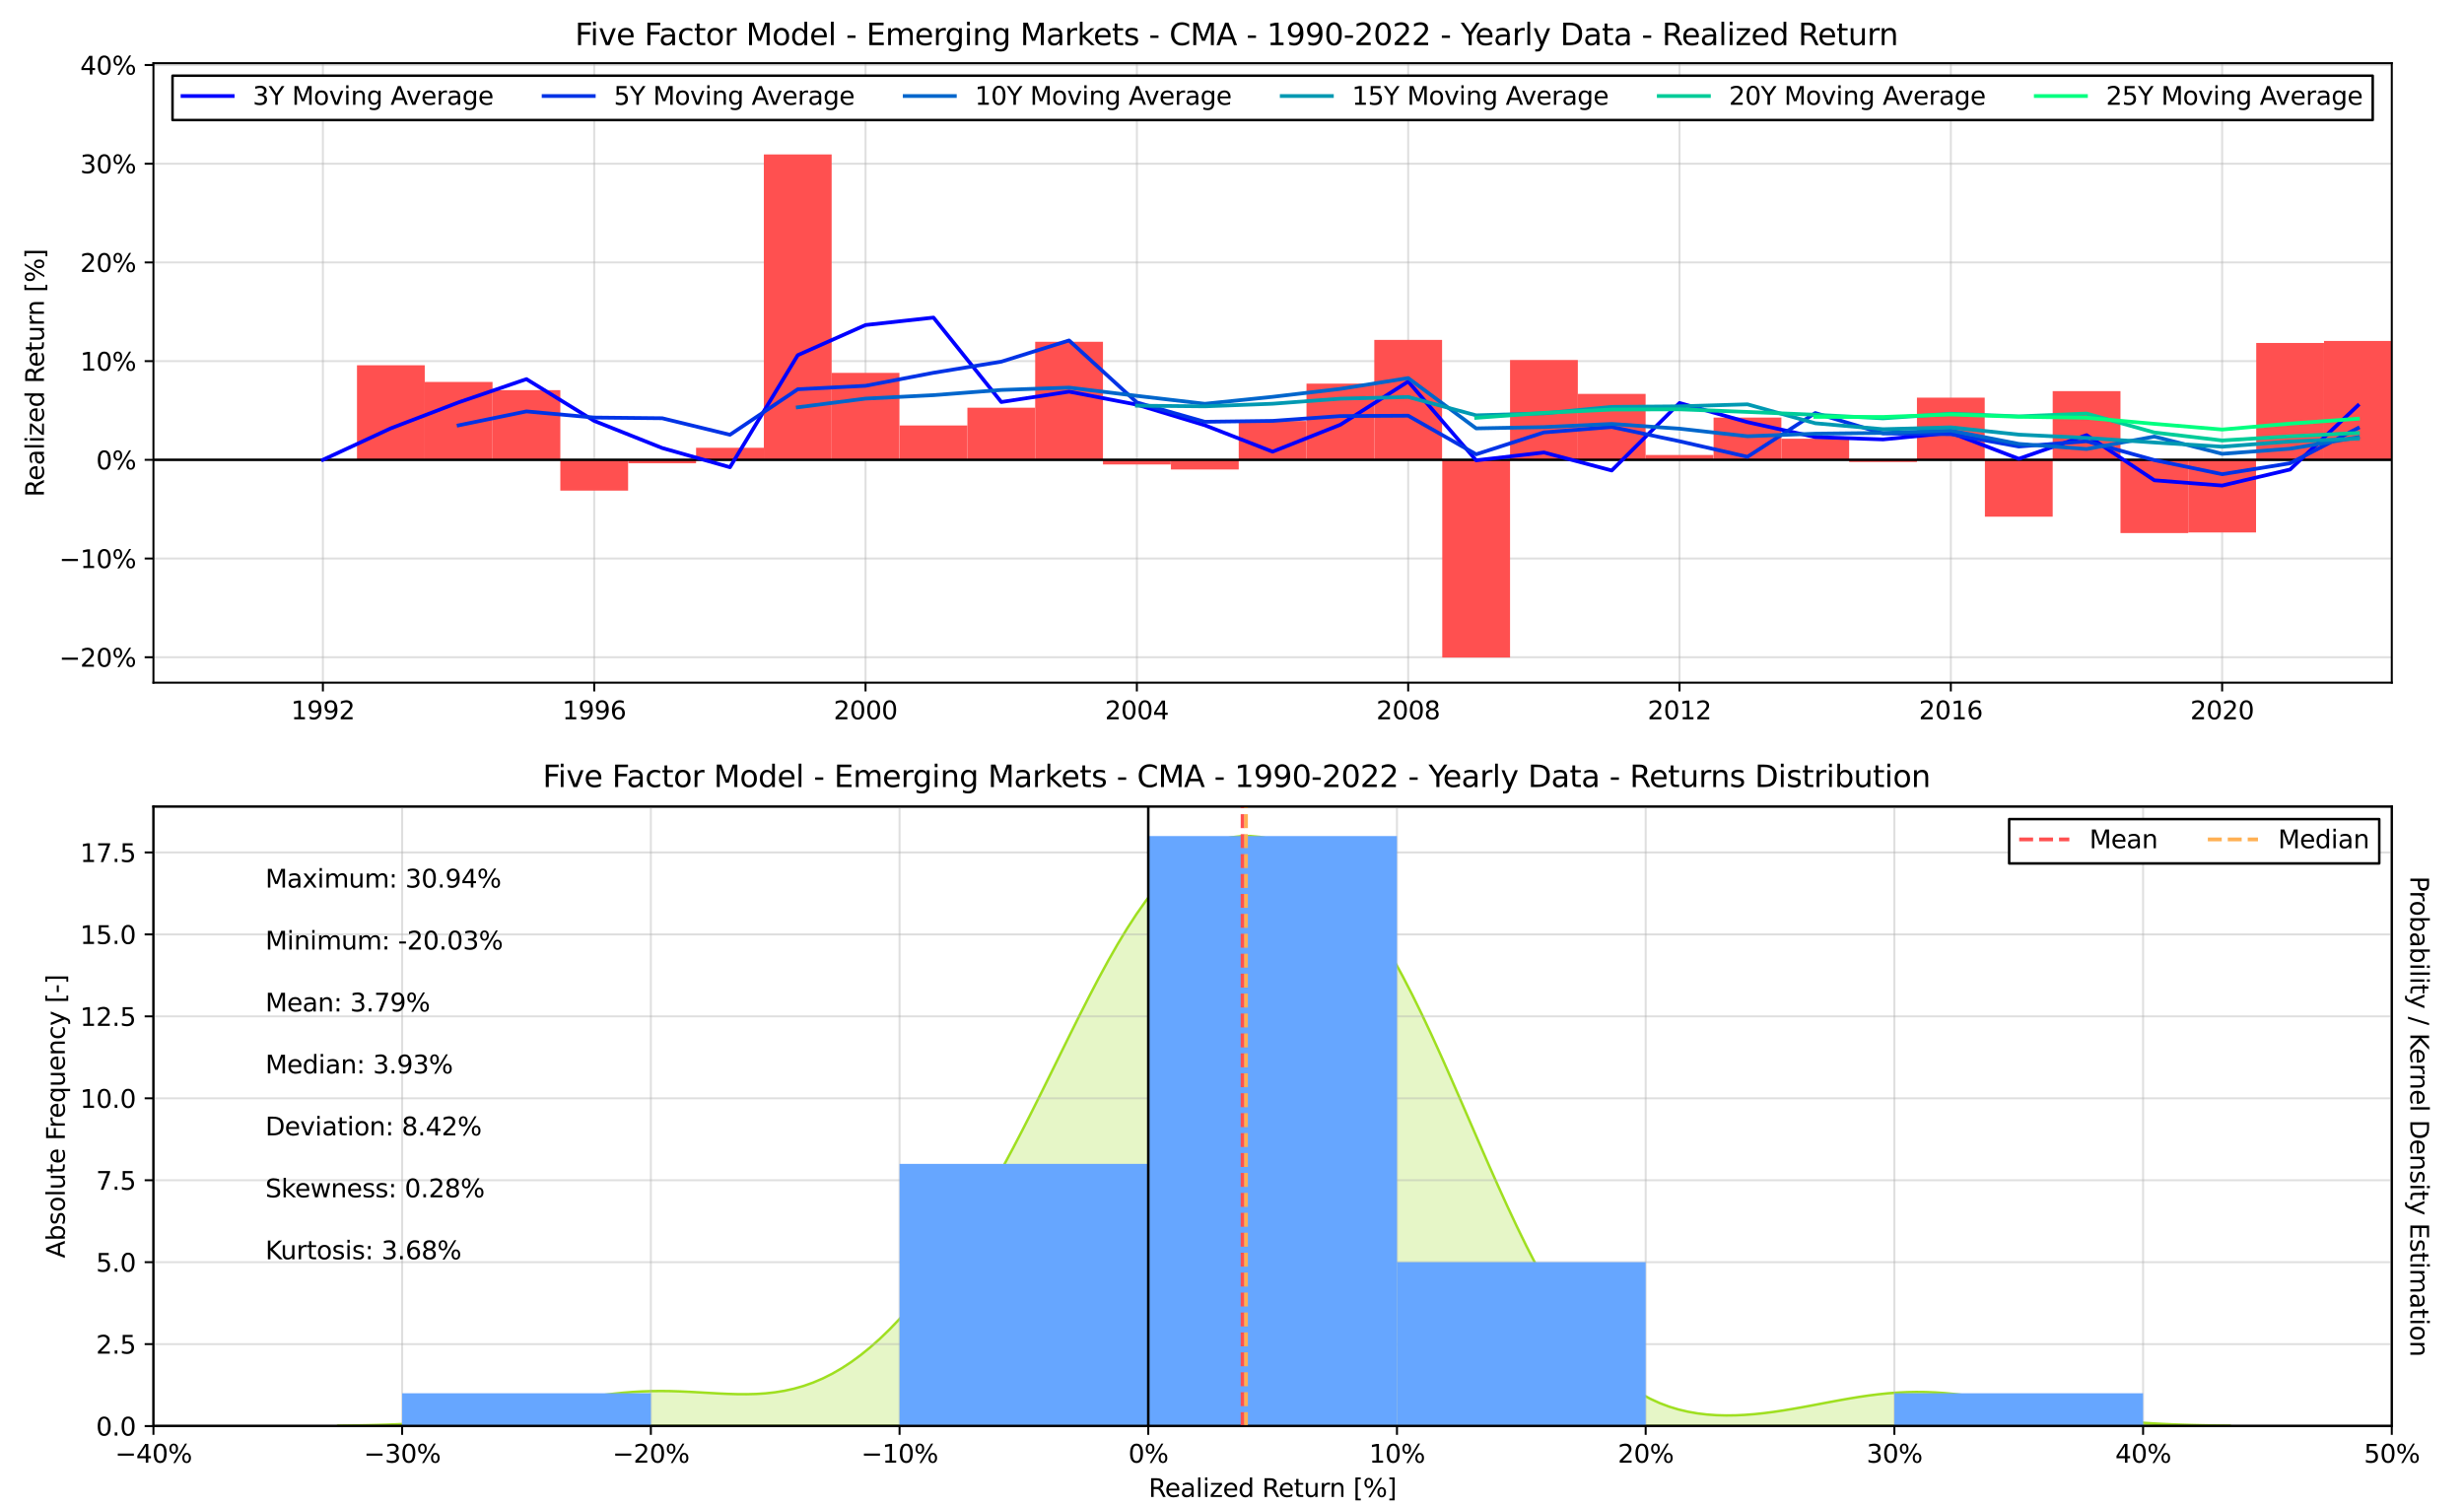 <?xml version="1.0" encoding="utf-8" standalone="no"?>
<!DOCTYPE svg PUBLIC "-//W3C//DTD SVG 1.1//EN"
  "http://www.w3.org/Graphics/SVG/1.1/DTD/svg11.dtd">
<svg xmlns:xlink="http://www.w3.org/1999/xlink" width="982.8pt" height="601.2pt" viewBox="0 0 982.8 601.2" xmlns="http://www.w3.org/2000/svg" version="1.1">
 <defs>
  <style type="text/css">*{stroke-linejoin: round; stroke-linecap: butt}</style>
 </defs>
 <g id="figure_1">
  <g id="patch_1">
   <path d="M 0 601.2 
L 982.8 601.2 
L 982.8 0 
L 0 0 
z
" style="fill: #ffffff"/>
  </g>
  <g id="axes_1">
   <g id="patch_2">
    <path d="M 61.2 272.291 
L 954 272.291 
L 954 25.2 
L 61.2 25.2 
z
" style="fill: #ffffff"/>
   </g>
   <g id="matplotlib.axis_1">
    <g id="xtick_1">
     <g id="line2d_1">
      <path d="M 128.791 272.291 
L 128.791 25.2 
" clip-path="url(#p673b8aabb6)" style="fill: none; stroke: #b0b0b0; stroke-opacity: 0.4; stroke-width: 0.8; stroke-linecap: square"/>
     </g>
     <g id="line2d_2">
      <defs>
       <path id="m0811e1814c" d="M 0 0 
L 0 3.5 
" style="stroke: #000000; stroke-width: 0.8"/>
      </defs>
      <g>
       <use xlink:href="#m0811e1814c" x="128.791" y="272.291" style="stroke: #000000; stroke-width: 0.8"/>
      </g>
     </g>
     <g id="text_1">
      <!-- 1992 -->
      <g transform="translate(116.066 286.889) scale(0.1 -0.1)">
       <defs>
        <path id="DejaVuSans-31" d="M 794 531 
L 1825 531 
L 1825 4091 
L 703 3866 
L 703 4441 
L 1819 4666 
L 2450 4666 
L 2450 531 
L 3481 531 
L 3481 0 
L 794 0 
L 794 531 
z
" transform="scale(0.016)"/>
        <path id="DejaVuSans-39" d="M 703 97 
L 703 672 
Q 941 559 1184 500 
Q 1428 441 1663 441 
Q 2288 441 2617 861 
Q 2947 1281 2994 2138 
Q 2813 1869 2534 1725 
Q 2256 1581 1919 1581 
Q 1219 1581 811 2004 
Q 403 2428 403 3163 
Q 403 3881 828 4315 
Q 1253 4750 1959 4750 
Q 2769 4750 3195 4129 
Q 3622 3509 3622 2328 
Q 3622 1225 3098 567 
Q 2575 -91 1691 -91 
Q 1453 -91 1209 -44 
Q 966 3 703 97 
z
M 1959 2075 
Q 2384 2075 2632 2365 
Q 2881 2656 2881 3163 
Q 2881 3666 2632 3958 
Q 2384 4250 1959 4250 
Q 1534 4250 1286 3958 
Q 1038 3666 1038 3163 
Q 1038 2656 1286 2365 
Q 1534 2075 1959 2075 
z
" transform="scale(0.016)"/>
        <path id="DejaVuSans-32" d="M 1228 531 
L 3431 531 
L 3431 0 
L 469 0 
L 469 531 
Q 828 903 1448 1529 
Q 2069 2156 2228 2338 
Q 2531 2678 2651 2914 
Q 2772 3150 2772 3378 
Q 2772 3750 2511 3984 
Q 2250 4219 1831 4219 
Q 1534 4219 1204 4116 
Q 875 4013 500 3803 
L 500 4441 
Q 881 4594 1212 4672 
Q 1544 4750 1819 4750 
Q 2544 4750 2975 4387 
Q 3406 4025 3406 3419 
Q 3406 3131 3298 2873 
Q 3191 2616 2906 2266 
Q 2828 2175 2409 1742 
Q 1991 1309 1228 531 
z
" transform="scale(0.016)"/>
       </defs>
       <use xlink:href="#DejaVuSans-31"/>
       <use xlink:href="#DejaVuSans-39" x="63.623"/>
       <use xlink:href="#DejaVuSans-39" x="127.246"/>
       <use xlink:href="#DejaVuSans-32" x="190.869"/>
      </g>
     </g>
    </g>
    <g id="xtick_2">
     <g id="line2d_3">
      <path d="M 237.012 272.291 
L 237.012 25.2 
" clip-path="url(#p673b8aabb6)" style="fill: none; stroke: #b0b0b0; stroke-opacity: 0.4; stroke-width: 0.8; stroke-linecap: square"/>
     </g>
     <g id="line2d_4">
      <g>
       <use xlink:href="#m0811e1814c" x="237.012" y="272.291" style="stroke: #000000; stroke-width: 0.8"/>
      </g>
     </g>
     <g id="text_2">
      <!-- 1996 -->
      <g transform="translate(224.287 286.889) scale(0.1 -0.1)">
       <defs>
        <path id="DejaVuSans-36" d="M 2113 2584 
Q 1688 2584 1439 2293 
Q 1191 2003 1191 1497 
Q 1191 994 1439 701 
Q 1688 409 2113 409 
Q 2538 409 2786 701 
Q 3034 994 3034 1497 
Q 3034 2003 2786 2293 
Q 2538 2584 2113 2584 
z
M 3366 4563 
L 3366 3988 
Q 3128 4100 2886 4159 
Q 2644 4219 2406 4219 
Q 1781 4219 1451 3797 
Q 1122 3375 1075 2522 
Q 1259 2794 1537 2939 
Q 1816 3084 2150 3084 
Q 2853 3084 3261 2657 
Q 3669 2231 3669 1497 
Q 3669 778 3244 343 
Q 2819 -91 2113 -91 
Q 1303 -91 875 529 
Q 447 1150 447 2328 
Q 447 3434 972 4092 
Q 1497 4750 2381 4750 
Q 2619 4750 2861 4703 
Q 3103 4656 3366 4563 
z
" transform="scale(0.016)"/>
       </defs>
       <use xlink:href="#DejaVuSans-31"/>
       <use xlink:href="#DejaVuSans-39" x="63.623"/>
       <use xlink:href="#DejaVuSans-39" x="127.246"/>
       <use xlink:href="#DejaVuSans-36" x="190.869"/>
      </g>
     </g>
    </g>
    <g id="xtick_3">
     <g id="line2d_5">
      <path d="M 345.232 272.291 
L 345.232 25.2 
" clip-path="url(#p673b8aabb6)" style="fill: none; stroke: #b0b0b0; stroke-opacity: 0.4; stroke-width: 0.8; stroke-linecap: square"/>
     </g>
     <g id="line2d_6">
      <g>
       <use xlink:href="#m0811e1814c" x="345.232" y="272.291" style="stroke: #000000; stroke-width: 0.8"/>
      </g>
     </g>
     <g id="text_3">
      <!-- 2000 -->
      <g transform="translate(332.507 286.889) scale(0.1 -0.1)">
       <defs>
        <path id="DejaVuSans-30" d="M 2034 4250 
Q 1547 4250 1301 3770 
Q 1056 3291 1056 2328 
Q 1056 1369 1301 889 
Q 1547 409 2034 409 
Q 2525 409 2770 889 
Q 3016 1369 3016 2328 
Q 3016 3291 2770 3770 
Q 2525 4250 2034 4250 
z
M 2034 4750 
Q 2819 4750 3233 4129 
Q 3647 3509 3647 2328 
Q 3647 1150 3233 529 
Q 2819 -91 2034 -91 
Q 1250 -91 836 529 
Q 422 1150 422 2328 
Q 422 3509 836 4129 
Q 1250 4750 2034 4750 
z
" transform="scale(0.016)"/>
       </defs>
       <use xlink:href="#DejaVuSans-32"/>
       <use xlink:href="#DejaVuSans-30" x="63.623"/>
       <use xlink:href="#DejaVuSans-30" x="127.246"/>
       <use xlink:href="#DejaVuSans-30" x="190.869"/>
      </g>
     </g>
    </g>
    <g id="xtick_4">
     <g id="line2d_7">
      <path d="M 453.453 272.291 
L 453.453 25.2 
" clip-path="url(#p673b8aabb6)" style="fill: none; stroke: #b0b0b0; stroke-opacity: 0.4; stroke-width: 0.8; stroke-linecap: square"/>
     </g>
     <g id="line2d_8">
      <g>
       <use xlink:href="#m0811e1814c" x="453.453" y="272.291" style="stroke: #000000; stroke-width: 0.8"/>
      </g>
     </g>
     <g id="text_4">
      <!-- 2004 -->
      <g transform="translate(440.728 286.889) scale(0.1 -0.1)">
       <defs>
        <path id="DejaVuSans-34" d="M 2419 4116 
L 825 1625 
L 2419 1625 
L 2419 4116 
z
M 2253 4666 
L 3047 4666 
L 3047 1625 
L 3713 1625 
L 3713 1100 
L 3047 1100 
L 3047 0 
L 2419 0 
L 2419 1100 
L 313 1100 
L 313 1709 
L 2253 4666 
z
" transform="scale(0.016)"/>
       </defs>
       <use xlink:href="#DejaVuSans-32"/>
       <use xlink:href="#DejaVuSans-30" x="63.623"/>
       <use xlink:href="#DejaVuSans-30" x="127.246"/>
       <use xlink:href="#DejaVuSans-34" x="190.869"/>
      </g>
     </g>
    </g>
    <g id="xtick_5">
     <g id="line2d_9">
      <path d="M 561.673 272.291 
L 561.673 25.2 
" clip-path="url(#p673b8aabb6)" style="fill: none; stroke: #b0b0b0; stroke-opacity: 0.4; stroke-width: 0.8; stroke-linecap: square"/>
     </g>
     <g id="line2d_10">
      <g>
       <use xlink:href="#m0811e1814c" x="561.673" y="272.291" style="stroke: #000000; stroke-width: 0.8"/>
      </g>
     </g>
     <g id="text_5">
      <!-- 2008 -->
      <g transform="translate(548.948 286.889) scale(0.1 -0.1)">
       <defs>
        <path id="DejaVuSans-38" d="M 2034 2216 
Q 1584 2216 1326 1975 
Q 1069 1734 1069 1313 
Q 1069 891 1326 650 
Q 1584 409 2034 409 
Q 2484 409 2743 651 
Q 3003 894 3003 1313 
Q 3003 1734 2745 1975 
Q 2488 2216 2034 2216 
z
M 1403 2484 
Q 997 2584 770 2862 
Q 544 3141 544 3541 
Q 544 4100 942 4425 
Q 1341 4750 2034 4750 
Q 2731 4750 3128 4425 
Q 3525 4100 3525 3541 
Q 3525 3141 3298 2862 
Q 3072 2584 2669 2484 
Q 3125 2378 3379 2068 
Q 3634 1759 3634 1313 
Q 3634 634 3220 271 
Q 2806 -91 2034 -91 
Q 1263 -91 848 271 
Q 434 634 434 1313 
Q 434 1759 690 2068 
Q 947 2378 1403 2484 
z
M 1172 3481 
Q 1172 3119 1398 2916 
Q 1625 2713 2034 2713 
Q 2441 2713 2670 2916 
Q 2900 3119 2900 3481 
Q 2900 3844 2670 4047 
Q 2441 4250 2034 4250 
Q 1625 4250 1398 4047 
Q 1172 3844 1172 3481 
z
" transform="scale(0.016)"/>
       </defs>
       <use xlink:href="#DejaVuSans-32"/>
       <use xlink:href="#DejaVuSans-30" x="63.623"/>
       <use xlink:href="#DejaVuSans-30" x="127.246"/>
       <use xlink:href="#DejaVuSans-38" x="190.869"/>
      </g>
     </g>
    </g>
    <g id="xtick_6">
     <g id="line2d_11">
      <path d="M 669.894 272.291 
L 669.894 25.2 
" clip-path="url(#p673b8aabb6)" style="fill: none; stroke: #b0b0b0; stroke-opacity: 0.4; stroke-width: 0.8; stroke-linecap: square"/>
     </g>
     <g id="line2d_12">
      <g>
       <use xlink:href="#m0811e1814c" x="669.894" y="272.291" style="stroke: #000000; stroke-width: 0.8"/>
      </g>
     </g>
     <g id="text_6">
      <!-- 2012 -->
      <g transform="translate(657.169 286.889) scale(0.1 -0.1)">
       <use xlink:href="#DejaVuSans-32"/>
       <use xlink:href="#DejaVuSans-30" x="63.623"/>
       <use xlink:href="#DejaVuSans-31" x="127.246"/>
       <use xlink:href="#DejaVuSans-32" x="190.869"/>
      </g>
     </g>
    </g>
    <g id="xtick_7">
     <g id="line2d_13">
      <path d="M 778.114 272.291 
L 778.114 25.2 
" clip-path="url(#p673b8aabb6)" style="fill: none; stroke: #b0b0b0; stroke-opacity: 0.4; stroke-width: 0.8; stroke-linecap: square"/>
     </g>
     <g id="line2d_14">
      <g>
       <use xlink:href="#m0811e1814c" x="778.114" y="272.291" style="stroke: #000000; stroke-width: 0.8"/>
      </g>
     </g>
     <g id="text_7">
      <!-- 2016 -->
      <g transform="translate(765.389 286.889) scale(0.1 -0.1)">
       <use xlink:href="#DejaVuSans-32"/>
       <use xlink:href="#DejaVuSans-30" x="63.623"/>
       <use xlink:href="#DejaVuSans-31" x="127.246"/>
       <use xlink:href="#DejaVuSans-36" x="190.869"/>
      </g>
     </g>
    </g>
    <g id="xtick_8">
     <g id="line2d_15">
      <path d="M 886.334 272.291 
L 886.334 25.2 
" clip-path="url(#p673b8aabb6)" style="fill: none; stroke: #b0b0b0; stroke-opacity: 0.4; stroke-width: 0.8; stroke-linecap: square"/>
     </g>
     <g id="line2d_16">
      <g>
       <use xlink:href="#m0811e1814c" x="886.334" y="272.291" style="stroke: #000000; stroke-width: 0.8"/>
      </g>
     </g>
     <g id="text_8">
      <!-- 2020 -->
      <g transform="translate(873.609 286.889) scale(0.1 -0.1)">
       <use xlink:href="#DejaVuSans-32"/>
       <use xlink:href="#DejaVuSans-30" x="63.623"/>
       <use xlink:href="#DejaVuSans-32" x="127.246"/>
       <use xlink:href="#DejaVuSans-30" x="190.869"/>
      </g>
     </g>
    </g>
   </g>
   <g id="matplotlib.axis_2">
    <g id="ytick_1">
     <g id="line2d_17">
      <path d="M 61.2 262.14 
L 954 262.14 
" clip-path="url(#p673b8aabb6)" style="fill: none; stroke: #b0b0b0; stroke-opacity: 0.4; stroke-width: 0.8; stroke-linecap: square"/>
     </g>
     <g id="line2d_18">
      <defs>
       <path id="me9ee8df43f" d="M 0 0 
L -3.5 0 
" style="stroke: #000000; stroke-width: 0.8"/>
      </defs>
      <g>
       <use xlink:href="#me9ee8df43f" x="61.2" y="262.14" style="stroke: #000000; stroke-width: 0.8"/>
      </g>
     </g>
     <g id="text_9">
      <!-- −20% -->
      <g transform="translate(23.594 265.939) scale(0.1 -0.1)">
       <defs>
        <path id="DejaVuSans-2212" d="M 678 2272 
L 4684 2272 
L 4684 1741 
L 678 1741 
L 678 2272 
z
" transform="scale(0.016)"/>
        <path id="DejaVuSans-25" d="M 4653 2053 
Q 4381 2053 4226 1822 
Q 4072 1591 4072 1178 
Q 4072 772 4226 539 
Q 4381 306 4653 306 
Q 4919 306 5073 539 
Q 5228 772 5228 1178 
Q 5228 1588 5073 1820 
Q 4919 2053 4653 2053 
z
M 4653 2450 
Q 5147 2450 5437 2106 
Q 5728 1763 5728 1178 
Q 5728 594 5436 251 
Q 5144 -91 4653 -91 
Q 4153 -91 3862 251 
Q 3572 594 3572 1178 
Q 3572 1766 3864 2108 
Q 4156 2450 4653 2450 
z
M 1428 4353 
Q 1159 4353 1004 4120 
Q 850 3888 850 3481 
Q 850 3069 1003 2837 
Q 1156 2606 1428 2606 
Q 1700 2606 1854 2837 
Q 2009 3069 2009 3481 
Q 2009 3884 1853 4118 
Q 1697 4353 1428 4353 
z
M 4250 4750 
L 4750 4750 
L 1831 -91 
L 1331 -91 
L 4250 4750 
z
M 1428 4750 
Q 1922 4750 2215 4408 
Q 2509 4066 2509 3481 
Q 2509 2891 2217 2550 
Q 1925 2209 1428 2209 
Q 931 2209 642 2551 
Q 353 2894 353 3481 
Q 353 4063 643 4406 
Q 934 4750 1428 4750 
z
" transform="scale(0.016)"/>
       </defs>
       <use xlink:href="#DejaVuSans-2212"/>
       <use xlink:href="#DejaVuSans-32" x="83.789"/>
       <use xlink:href="#DejaVuSans-30" x="147.412"/>
       <use xlink:href="#DejaVuSans-25" x="211.035"/>
      </g>
     </g>
    </g>
    <g id="ytick_2">
     <g id="line2d_19">
      <path d="M 61.2 222.772 
L 954 222.772 
" clip-path="url(#p673b8aabb6)" style="fill: none; stroke: #b0b0b0; stroke-opacity: 0.4; stroke-width: 0.8; stroke-linecap: square"/>
     </g>
     <g id="line2d_20">
      <g>
       <use xlink:href="#me9ee8df43f" x="61.2" y="222.772" style="stroke: #000000; stroke-width: 0.8"/>
      </g>
     </g>
     <g id="text_10">
      <!-- −10% -->
      <g transform="translate(23.594 226.571) scale(0.1 -0.1)">
       <use xlink:href="#DejaVuSans-2212"/>
       <use xlink:href="#DejaVuSans-31" x="83.789"/>
       <use xlink:href="#DejaVuSans-30" x="147.412"/>
       <use xlink:href="#DejaVuSans-25" x="211.035"/>
      </g>
     </g>
    </g>
    <g id="ytick_3">
     <g id="line2d_21">
      <path d="M 61.2 183.404 
L 954 183.404 
" clip-path="url(#p673b8aabb6)" style="fill: none; stroke: #b0b0b0; stroke-opacity: 0.4; stroke-width: 0.8; stroke-linecap: square"/>
     </g>
     <g id="line2d_22">
      <g>
       <use xlink:href="#me9ee8df43f" x="61.2" y="183.404" style="stroke: #000000; stroke-width: 0.8"/>
      </g>
     </g>
     <g id="text_11">
      <!-- 0% -->
      <g transform="translate(38.336 187.204) scale(0.1 -0.1)">
       <use xlink:href="#DejaVuSans-30"/>
       <use xlink:href="#DejaVuSans-25" x="63.623"/>
      </g>
     </g>
    </g>
    <g id="ytick_4">
     <g id="line2d_23">
      <path d="M 61.2 144.036 
L 954 144.036 
" clip-path="url(#p673b8aabb6)" style="fill: none; stroke: #b0b0b0; stroke-opacity: 0.4; stroke-width: 0.8; stroke-linecap: square"/>
     </g>
     <g id="line2d_24">
      <g>
       <use xlink:href="#me9ee8df43f" x="61.2" y="144.036" style="stroke: #000000; stroke-width: 0.8"/>
      </g>
     </g>
     <g id="text_12">
      <!-- 10% -->
      <g transform="translate(31.973 147.836) scale(0.1 -0.1)">
       <use xlink:href="#DejaVuSans-31"/>
       <use xlink:href="#DejaVuSans-30" x="63.623"/>
       <use xlink:href="#DejaVuSans-25" x="127.246"/>
      </g>
     </g>
    </g>
    <g id="ytick_5">
     <g id="line2d_25">
      <path d="M 61.2 104.669 
L 954 104.669 
" clip-path="url(#p673b8aabb6)" style="fill: none; stroke: #b0b0b0; stroke-opacity: 0.4; stroke-width: 0.8; stroke-linecap: square"/>
     </g>
     <g id="line2d_26">
      <g>
       <use xlink:href="#me9ee8df43f" x="61.2" y="104.669" style="stroke: #000000; stroke-width: 0.8"/>
      </g>
     </g>
     <g id="text_13">
      <!-- 20% -->
      <g transform="translate(31.973 108.468) scale(0.1 -0.1)">
       <use xlink:href="#DejaVuSans-32"/>
       <use xlink:href="#DejaVuSans-30" x="63.623"/>
       <use xlink:href="#DejaVuSans-25" x="127.246"/>
      </g>
     </g>
    </g>
    <g id="ytick_6">
     <g id="line2d_27">
      <path d="M 61.2 65.301 
L 954 65.301 
" clip-path="url(#p673b8aabb6)" style="fill: none; stroke: #b0b0b0; stroke-opacity: 0.4; stroke-width: 0.8; stroke-linecap: square"/>
     </g>
     <g id="line2d_28">
      <g>
       <use xlink:href="#me9ee8df43f" x="61.2" y="65.301" style="stroke: #000000; stroke-width: 0.8"/>
      </g>
     </g>
     <g id="text_14">
      <!-- 30% -->
      <g transform="translate(31.973 69.1) scale(0.1 -0.1)">
       <defs>
        <path id="DejaVuSans-33" d="M 2597 2516 
Q 3050 2419 3304 2112 
Q 3559 1806 3559 1356 
Q 3559 666 3084 287 
Q 2609 -91 1734 -91 
Q 1441 -91 1130 -33 
Q 819 25 488 141 
L 488 750 
Q 750 597 1062 519 
Q 1375 441 1716 441 
Q 2309 441 2620 675 
Q 2931 909 2931 1356 
Q 2931 1769 2642 2001 
Q 2353 2234 1838 2234 
L 1294 2234 
L 1294 2753 
L 1863 2753 
Q 2328 2753 2575 2939 
Q 2822 3125 2822 3475 
Q 2822 3834 2567 4026 
Q 2313 4219 1838 4219 
Q 1578 4219 1281 4162 
Q 984 4106 628 3988 
L 628 4550 
Q 988 4650 1302 4700 
Q 1616 4750 1894 4750 
Q 2613 4750 3031 4423 
Q 3450 4097 3450 3541 
Q 3450 3153 3228 2886 
Q 3006 2619 2597 2516 
z
" transform="scale(0.016)"/>
       </defs>
       <use xlink:href="#DejaVuSans-33"/>
       <use xlink:href="#DejaVuSans-30" x="63.623"/>
       <use xlink:href="#DejaVuSans-25" x="127.246"/>
      </g>
     </g>
    </g>
    <g id="ytick_7">
     <g id="line2d_29">
      <path d="M 61.2 25.933 
L 954 25.933 
" clip-path="url(#p673b8aabb6)" style="fill: none; stroke: #b0b0b0; stroke-opacity: 0.4; stroke-width: 0.8; stroke-linecap: square"/>
     </g>
     <g id="line2d_30">
      <g>
       <use xlink:href="#me9ee8df43f" x="61.2" y="25.933" style="stroke: #000000; stroke-width: 0.8"/>
      </g>
     </g>
     <g id="text_15">
      <!-- 40% -->
      <g transform="translate(31.973 29.732) scale(0.1 -0.1)">
       <use xlink:href="#DejaVuSans-34"/>
       <use xlink:href="#DejaVuSans-30" x="63.623"/>
       <use xlink:href="#DejaVuSans-25" x="127.246"/>
      </g>
     </g>
    </g>
    <g id="text_16">
     <!-- Realized Return [%] -->
     <g transform="translate(17.514 198.21) rotate(-90) scale(0.1 -0.1)">
      <defs>
       <path id="DejaVuSans-52" d="M 2841 2188 
Q 3044 2119 3236 1894 
Q 3428 1669 3622 1275 
L 4263 0 
L 3584 0 
L 2988 1197 
Q 2756 1666 2539 1819 
Q 2322 1972 1947 1972 
L 1259 1972 
L 1259 0 
L 628 0 
L 628 4666 
L 2053 4666 
Q 2853 4666 3247 4331 
Q 3641 3997 3641 3322 
Q 3641 2881 3436 2590 
Q 3231 2300 2841 2188 
z
M 1259 4147 
L 1259 2491 
L 2053 2491 
Q 2509 2491 2742 2702 
Q 2975 2913 2975 3322 
Q 2975 3731 2742 3939 
Q 2509 4147 2053 4147 
L 1259 4147 
z
" transform="scale(0.016)"/>
       <path id="DejaVuSans-65" d="M 3597 1894 
L 3597 1613 
L 953 1613 
Q 991 1019 1311 708 
Q 1631 397 2203 397 
Q 2534 397 2845 478 
Q 3156 559 3463 722 
L 3463 178 
Q 3153 47 2828 -22 
Q 2503 -91 2169 -91 
Q 1331 -91 842 396 
Q 353 884 353 1716 
Q 353 2575 817 3079 
Q 1281 3584 2069 3584 
Q 2775 3584 3186 3129 
Q 3597 2675 3597 1894 
z
M 3022 2063 
Q 3016 2534 2758 2815 
Q 2500 3097 2075 3097 
Q 1594 3097 1305 2825 
Q 1016 2553 972 2059 
L 3022 2063 
z
" transform="scale(0.016)"/>
       <path id="DejaVuSans-61" d="M 2194 1759 
Q 1497 1759 1228 1600 
Q 959 1441 959 1056 
Q 959 750 1161 570 
Q 1363 391 1709 391 
Q 2188 391 2477 730 
Q 2766 1069 2766 1631 
L 2766 1759 
L 2194 1759 
z
M 3341 1997 
L 3341 0 
L 2766 0 
L 2766 531 
Q 2569 213 2275 61 
Q 1981 -91 1556 -91 
Q 1019 -91 701 211 
Q 384 513 384 1019 
Q 384 1609 779 1909 
Q 1175 2209 1959 2209 
L 2766 2209 
L 2766 2266 
Q 2766 2663 2505 2880 
Q 2244 3097 1772 3097 
Q 1472 3097 1187 3025 
Q 903 2953 641 2809 
L 641 3341 
Q 956 3463 1253 3523 
Q 1550 3584 1831 3584 
Q 2591 3584 2966 3190 
Q 3341 2797 3341 1997 
z
" transform="scale(0.016)"/>
       <path id="DejaVuSans-6c" d="M 603 4863 
L 1178 4863 
L 1178 0 
L 603 0 
L 603 4863 
z
" transform="scale(0.016)"/>
       <path id="DejaVuSans-69" d="M 603 3500 
L 1178 3500 
L 1178 0 
L 603 0 
L 603 3500 
z
M 603 4863 
L 1178 4863 
L 1178 4134 
L 603 4134 
L 603 4863 
z
" transform="scale(0.016)"/>
       <path id="DejaVuSans-7a" d="M 353 3500 
L 3084 3500 
L 3084 2975 
L 922 459 
L 3084 459 
L 3084 0 
L 275 0 
L 275 525 
L 2438 3041 
L 353 3041 
L 353 3500 
z
" transform="scale(0.016)"/>
       <path id="DejaVuSans-64" d="M 2906 2969 
L 2906 4863 
L 3481 4863 
L 3481 0 
L 2906 0 
L 2906 525 
Q 2725 213 2448 61 
Q 2172 -91 1784 -91 
Q 1150 -91 751 415 
Q 353 922 353 1747 
Q 353 2572 751 3078 
Q 1150 3584 1784 3584 
Q 2172 3584 2448 3432 
Q 2725 3281 2906 2969 
z
M 947 1747 
Q 947 1113 1208 752 
Q 1469 391 1925 391 
Q 2381 391 2643 752 
Q 2906 1113 2906 1747 
Q 2906 2381 2643 2742 
Q 2381 3103 1925 3103 
Q 1469 3103 1208 2742 
Q 947 2381 947 1747 
z
" transform="scale(0.016)"/>
       <path id="DejaVuSans-20" transform="scale(0.016)"/>
       <path id="DejaVuSans-74" d="M 1172 4494 
L 1172 3500 
L 2356 3500 
L 2356 3053 
L 1172 3053 
L 1172 1153 
Q 1172 725 1289 603 
Q 1406 481 1766 481 
L 2356 481 
L 2356 0 
L 1766 0 
Q 1100 0 847 248 
Q 594 497 594 1153 
L 594 3053 
L 172 3053 
L 172 3500 
L 594 3500 
L 594 4494 
L 1172 4494 
z
" transform="scale(0.016)"/>
       <path id="DejaVuSans-75" d="M 544 1381 
L 544 3500 
L 1119 3500 
L 1119 1403 
Q 1119 906 1312 657 
Q 1506 409 1894 409 
Q 2359 409 2629 706 
Q 2900 1003 2900 1516 
L 2900 3500 
L 3475 3500 
L 3475 0 
L 2900 0 
L 2900 538 
Q 2691 219 2414 64 
Q 2138 -91 1772 -91 
Q 1169 -91 856 284 
Q 544 659 544 1381 
z
M 1991 3584 
L 1991 3584 
z
" transform="scale(0.016)"/>
       <path id="DejaVuSans-72" d="M 2631 2963 
Q 2534 3019 2420 3045 
Q 2306 3072 2169 3072 
Q 1681 3072 1420 2755 
Q 1159 2438 1159 1844 
L 1159 0 
L 581 0 
L 581 3500 
L 1159 3500 
L 1159 2956 
Q 1341 3275 1631 3429 
Q 1922 3584 2338 3584 
Q 2397 3584 2469 3576 
Q 2541 3569 2628 3553 
L 2631 2963 
z
" transform="scale(0.016)"/>
       <path id="DejaVuSans-6e" d="M 3513 2113 
L 3513 0 
L 2938 0 
L 2938 2094 
Q 2938 2591 2744 2837 
Q 2550 3084 2163 3084 
Q 1697 3084 1428 2787 
Q 1159 2491 1159 1978 
L 1159 0 
L 581 0 
L 581 3500 
L 1159 3500 
L 1159 2956 
Q 1366 3272 1645 3428 
Q 1925 3584 2291 3584 
Q 2894 3584 3203 3211 
Q 3513 2838 3513 2113 
z
" transform="scale(0.016)"/>
       <path id="DejaVuSans-5b" d="M 550 4863 
L 1875 4863 
L 1875 4416 
L 1125 4416 
L 1125 -397 
L 1875 -397 
L 1875 -844 
L 550 -844 
L 550 4863 
z
" transform="scale(0.016)"/>
       <path id="DejaVuSans-5d" d="M 1947 4863 
L 1947 -844 
L 622 -844 
L 622 -397 
L 1369 -397 
L 1369 4416 
L 622 4416 
L 622 4863 
L 1947 4863 
z
" transform="scale(0.016)"/>
      </defs>
      <use xlink:href="#DejaVuSans-52"/>
      <use xlink:href="#DejaVuSans-65" x="64.982"/>
      <use xlink:href="#DejaVuSans-61" x="126.506"/>
      <use xlink:href="#DejaVuSans-6c" x="187.785"/>
      <use xlink:href="#DejaVuSans-69" x="215.568"/>
      <use xlink:href="#DejaVuSans-7a" x="243.352"/>
      <use xlink:href="#DejaVuSans-65" x="295.842"/>
      <use xlink:href="#DejaVuSans-64" x="357.365"/>
      <use xlink:href="#DejaVuSans-20" x="420.842"/>
      <use xlink:href="#DejaVuSans-52" x="452.629"/>
      <use xlink:href="#DejaVuSans-65" x="517.611"/>
      <use xlink:href="#DejaVuSans-74" x="579.135"/>
      <use xlink:href="#DejaVuSans-75" x="618.344"/>
      <use xlink:href="#DejaVuSans-72" x="681.723"/>
      <use xlink:href="#DejaVuSans-6e" x="721.086"/>
      <use xlink:href="#DejaVuSans-20" x="784.465"/>
      <use xlink:href="#DejaVuSans-5b" x="816.252"/>
      <use xlink:href="#DejaVuSans-25" x="855.266"/>
      <use xlink:href="#DejaVuSans-5d" x="950.285"/>
     </g>
    </g>
   </g>
   <g id="patch_3">
    <path d="M 61.2 183.404 
L 88.237 183.404 
L 88.237 183.404 
L 61.2 183.404 
z
" clip-path="url(#p673b8aabb6)" style="fill: #ff5050"/>
   </g>
   <g id="patch_4">
    <path d="M 88.237 183.404 
L 115.273 183.404 
L 115.273 183.404 
L 88.237 183.404 
z
" clip-path="url(#p673b8aabb6)" style="fill: #ff5050"/>
   </g>
   <g id="patch_5">
    <path d="M 115.273 183.404 
L 142.31 183.404 
L 142.31 183.404 
L 115.273 183.404 
z
" clip-path="url(#p673b8aabb6)" style="fill: #ff5050"/>
   </g>
   <g id="patch_6">
    <path d="M 142.384 183.404 
L 169.42 183.404 
L 169.42 145.69 
L 142.384 145.69 
z
" clip-path="url(#p673b8aabb6)" style="fill: #ff5050"/>
   </g>
   <g id="patch_7">
    <path d="M 169.42 183.404 
L 196.457 183.404 
L 196.457 152.343 
L 169.42 152.343 
z
" clip-path="url(#p673b8aabb6)" style="fill: #ff5050"/>
   </g>
   <g id="patch_8">
    <path d="M 196.457 183.404 
L 223.494 183.404 
L 223.494 155.611 
L 196.457 155.611 
z
" clip-path="url(#p673b8aabb6)" style="fill: #ff5050"/>
   </g>
   <g id="patch_9">
    <path d="M 223.494 183.404 
L 250.53 183.404 
L 250.53 195.687 
L 223.494 195.687 
z
" clip-path="url(#p673b8aabb6)" style="fill: #ff5050"/>
   </g>
   <g id="patch_10">
    <path d="M 250.604 183.404 
L 277.641 183.404 
L 277.641 184.782 
L 250.604 184.782 
z
" clip-path="url(#p673b8aabb6)" style="fill: #ff5050"/>
   </g>
   <g id="patch_11">
    <path d="M 277.641 183.404 
L 304.677 183.404 
L 304.677 178.601 
L 277.641 178.601 
z
" clip-path="url(#p673b8aabb6)" style="fill: #ff5050"/>
   </g>
   <g id="patch_12">
    <path d="M 304.677 183.404 
L 331.714 183.404 
L 331.714 61.6 
L 304.677 61.6 
z
" clip-path="url(#p673b8aabb6)" style="fill: #ff5050"/>
   </g>
   <g id="patch_13">
    <path d="M 331.714 183.404 
L 358.751 183.404 
L 358.751 148.721 
L 331.714 148.721 
z
" clip-path="url(#p673b8aabb6)" style="fill: #ff5050"/>
   </g>
   <g id="patch_14">
    <path d="M 358.825 183.404 
L 385.861 183.404 
L 385.861 169.704 
L 358.825 169.704 
z
" clip-path="url(#p673b8aabb6)" style="fill: #ff5050"/>
   </g>
   <g id="patch_15">
    <path d="M 385.861 183.404 
L 412.898 183.404 
L 412.898 162.618 
L 385.861 162.618 
z
" clip-path="url(#p673b8aabb6)" style="fill: #ff5050"/>
   </g>
   <g id="patch_16">
    <path d="M 412.898 183.404 
L 439.934 183.404 
L 439.934 136.32 
L 412.898 136.32 
z
" clip-path="url(#p673b8aabb6)" style="fill: #ff5050"/>
   </g>
   <g id="patch_17">
    <path d="M 439.934 183.404 
L 466.971 183.404 
L 466.971 185.255 
L 439.934 185.255 
z
" clip-path="url(#p673b8aabb6)" style="fill: #ff5050"/>
   </g>
   <g id="patch_18">
    <path d="M 467.045 183.404 
L 494.082 183.404 
L 494.082 187.262 
L 467.045 187.262 
z
" clip-path="url(#p673b8aabb6)" style="fill: #ff5050"/>
   </g>
   <g id="patch_19">
    <path d="M 494.082 183.404 
L 521.118 183.404 
L 521.118 167.933 
L 494.082 167.933 
z
" clip-path="url(#p673b8aabb6)" style="fill: #ff5050"/>
   </g>
   <g id="patch_20">
    <path d="M 521.118 183.404 
L 548.155 183.404 
L 548.155 153.012 
L 521.118 153.012 
z
" clip-path="url(#p673b8aabb6)" style="fill: #ff5050"/>
   </g>
   <g id="patch_21">
    <path d="M 548.155 183.404 
L 575.191 183.404 
L 575.191 135.572 
L 548.155 135.572 
z
" clip-path="url(#p673b8aabb6)" style="fill: #ff5050"/>
   </g>
   <g id="patch_22">
    <path d="M 575.266 183.404 
L 602.302 183.404 
L 602.302 262.258 
L 575.266 262.258 
z
" clip-path="url(#p673b8aabb6)" style="fill: #ff5050"/>
   </g>
   <g id="patch_23">
    <path d="M 602.302 183.404 
L 629.339 183.404 
L 629.339 143.603 
L 602.302 143.603 
z
" clip-path="url(#p673b8aabb6)" style="fill: #ff5050"/>
   </g>
   <g id="patch_24">
    <path d="M 629.339 183.404 
L 656.375 183.404 
L 656.375 157.107 
L 629.339 157.107 
z
" clip-path="url(#p673b8aabb6)" style="fill: #ff5050"/>
   </g>
   <g id="patch_25">
    <path d="M 656.375 183.404 
L 683.412 183.404 
L 683.412 181.475 
L 656.375 181.475 
z
" clip-path="url(#p673b8aabb6)" style="fill: #ff5050"/>
   </g>
   <g id="patch_26">
    <path d="M 683.486 183.404 
L 710.523 183.404 
L 710.523 166.555 
L 683.486 166.555 
z
" clip-path="url(#p673b8aabb6)" style="fill: #ff5050"/>
   </g>
   <g id="patch_27">
    <path d="M 710.523 183.404 
L 737.559 183.404 
L 737.559 174.98 
L 710.523 174.98 
z
" clip-path="url(#p673b8aabb6)" style="fill: #ff5050"/>
   </g>
   <g id="patch_28">
    <path d="M 737.559 183.404 
L 764.596 183.404 
L 764.596 184.27 
L 737.559 184.27 
z
" clip-path="url(#p673b8aabb6)" style="fill: #ff5050"/>
   </g>
   <g id="patch_29">
    <path d="M 764.596 183.404 
L 791.632 183.404 
L 791.632 158.603 
L 764.596 158.603 
z
" clip-path="url(#p673b8aabb6)" style="fill: #ff5050"/>
   </g>
   <g id="patch_30">
    <path d="M 791.706 183.404 
L 818.743 183.404 
L 818.743 206.08 
L 791.706 206.08 
z
" clip-path="url(#p673b8aabb6)" style="fill: #ff5050"/>
   </g>
   <g id="patch_31">
    <path d="M 818.743 183.404 
L 845.78 183.404 
L 845.78 156.004 
L 818.743 156.004 
z
" clip-path="url(#p673b8aabb6)" style="fill: #ff5050"/>
   </g>
   <g id="patch_32">
    <path d="M 845.78 183.404 
L 872.816 183.404 
L 872.816 212.615 
L 845.78 212.615 
z
" clip-path="url(#p673b8aabb6)" style="fill: #ff5050"/>
   </g>
   <g id="patch_33">
    <path d="M 872.816 183.404 
L 899.853 183.404 
L 899.853 212.379 
L 872.816 212.379 
z
" clip-path="url(#p673b8aabb6)" style="fill: #ff5050"/>
   </g>
   <g id="patch_34">
    <path d="M 899.927 183.404 
L 926.963 183.404 
L 926.963 136.793 
L 899.927 136.793 
z
" clip-path="url(#p673b8aabb6)" style="fill: #ff5050"/>
   </g>
   <g id="patch_35">
    <path d="M 926.963 183.404 
L 954 183.404 
L 954 136.005 
L 926.963 136.005 
z
" clip-path="url(#p673b8aabb6)" style="fill: #ff5050"/>
   </g>
   <g id="line2d_31">
    <path d="M 61.2 183.404 
L 954 183.404 
" clip-path="url(#p673b8aabb6)" style="fill: none; stroke: #000000; stroke-linecap: square"/>
   </g>
   <g id="line2d_32">
    <path d="M 128.791 183.404 
L 155.902 170.833 
L 182.939 160.479 
L 209.975 151.215 
L 237.012 167.88 
L 264.123 178.693 
L 291.159 186.357 
L 318.196 141.661 
L 345.232 129.641 
L 372.343 126.675 
L 399.38 160.348 
L 426.416 156.214 
L 453.453 161.398 
L 480.563 169.612 
L 507.6 180.15 
L 534.637 169.402 
L 561.673 152.172 
L 588.784 183.614 
L 615.82 180.478 
L 642.857 187.656 
L 669.894 160.728 
L 697.004 168.379 
L 724.041 174.337 
L 751.077 175.268 
L 778.114 172.618 
L 805.225 182.984 
L 832.261 173.562 
L 859.298 191.567 
L 886.334 193.666 
L 913.445 187.262 
L 940.482 161.726 
" clip-path="url(#p673b8aabb6)" style="fill: none; stroke: #0000ff; stroke-width: 1.5; stroke-linecap: square"/>
   </g>
   <g id="line2d_33">
    <path d="M 182.939 169.649 
L 209.975 164.09 
L 237.012 166.547 
L 264.123 166.823 
L 291.159 173.405 
L 318.196 155.256 
L 345.232 153.878 
L 372.343 148.682 
L 399.38 144.249 
L 426.416 135.793 
L 453.453 160.524 
L 480.563 168.232 
L 507.6 167.878 
L 534.637 165.956 
L 561.673 165.807 
L 588.784 181.208 
L 615.82 172.476 
L 642.857 170.311 
L 669.894 176.003 
L 697.004 182.2 
L 724.041 164.744 
L 751.077 172.877 
L 778.114 173.177 
L 805.225 178.098 
L 832.261 175.987 
L 859.298 183.515 
L 886.334 189.136 
L 913.445 184.774 
L 940.482 170.759 
" clip-path="url(#p673b8aabb6)" style="fill: none; stroke: #0033e6; stroke-width: 1.5; stroke-linecap: square"/>
   </g>
   <g id="line2d_34">
    <path d="M 318.196 162.453 
L 345.232 158.984 
L 372.343 157.614 
L 399.38 155.536 
L 426.416 154.599 
L 453.453 157.89 
L 480.563 161.055 
L 507.6 158.28 
L 534.637 155.103 
L 561.673 150.8 
L 588.784 170.866 
L 615.82 170.354 
L 642.857 169.094 
L 669.894 170.98 
L 697.004 174.003 
L 724.041 172.976 
L 751.077 172.677 
L 778.114 171.744 
L 805.225 177.05 
L 832.261 179.094 
L 859.298 174.129 
L 886.334 181.007 
L 913.445 178.975 
L 940.482 174.428 
" clip-path="url(#p673b8aabb6)" style="fill: none; stroke: #0066cc; stroke-width: 1.5; stroke-linecap: square"/>
   </g>
   <g id="line2d_35">
    <path d="M 453.453 161.81 
L 480.563 162.067 
L 507.6 161.035 
L 534.637 159.009 
L 561.673 158.335 
L 588.784 165.663 
L 615.82 164.862 
L 642.857 162.29 
L 669.894 162.07 
L 697.004 161.266 
L 724.041 168.825 
L 751.077 171.195 
L 778.114 170.455 
L 805.225 173.352 
L 832.261 174.665 
L 859.298 176.489 
L 886.334 178.163 
L 913.445 176.087 
L 940.482 174.953 
" clip-path="url(#p673b8aabb6)" style="fill: none; stroke: #0099b2; stroke-width: 1.5; stroke-linecap: square"/>
   </g>
   <g id="line2d_36">
    <path d="M 588.784 166.659 
L 615.82 164.669 
L 642.857 163.354 
L 669.894 163.258 
L 697.004 164.301 
L 724.041 165.433 
L 751.077 166.866 
L 778.114 165.012 
L 805.225 166.077 
L 832.261 164.947 
L 859.298 172.497 
L 886.334 175.68 
L 913.445 174.035 
L 940.482 172.704 
" clip-path="url(#p673b8aabb6)" style="fill: none; stroke: #00cc99; stroke-width: 1.5; stroke-linecap: square"/>
   </g>
   <g id="line2d_37">
    <path d="M 724.041 166.276 
L 751.077 166.311 
L 778.114 165.319 
L 805.225 166.226 
L 832.261 166.638 
L 859.298 169.049 
L 886.334 171.32 
L 913.445 168.964 
L 940.482 167.013 
" clip-path="url(#p673b8aabb6)" style="fill: none; stroke: #00ff80; stroke-width: 1.5; stroke-linecap: square"/>
   </g>
   <g id="patch_36">
    <path d="M 61.2 272.291 
L 61.2 25.2 
" style="fill: none; stroke: #000000; stroke-width: 0.8; stroke-linejoin: miter; stroke-linecap: square"/>
   </g>
   <g id="patch_37">
    <path d="M 954 272.291 
L 954 25.2 
" style="fill: none; stroke: #000000; stroke-width: 0.8; stroke-linejoin: miter; stroke-linecap: square"/>
   </g>
   <g id="patch_38">
    <path d="M 61.2 272.291 
L 954 272.291 
" style="fill: none; stroke: #000000; stroke-width: 0.8; stroke-linejoin: miter; stroke-linecap: square"/>
   </g>
   <g id="patch_39">
    <path d="M 61.2 25.2 
L 954 25.2 
" style="fill: none; stroke: #000000; stroke-width: 0.8; stroke-linejoin: miter; stroke-linecap: square"/>
   </g>
   <g id="text_17">
    <!-- Five Factor Model - Emerging Markets - CMA - 1990-2022 - Yearly Data - Realized Return -->
    <g transform="translate(229.353 18) scale(0.12 -0.12)">
     <defs>
      <path id="DejaVuSans-46" d="M 628 4666 
L 3309 4666 
L 3309 4134 
L 1259 4134 
L 1259 2759 
L 3109 2759 
L 3109 2228 
L 1259 2228 
L 1259 0 
L 628 0 
L 628 4666 
z
" transform="scale(0.016)"/>
      <path id="DejaVuSans-76" d="M 191 3500 
L 800 3500 
L 1894 563 
L 2988 3500 
L 3597 3500 
L 2284 0 
L 1503 0 
L 191 3500 
z
" transform="scale(0.016)"/>
      <path id="DejaVuSans-63" d="M 3122 3366 
L 3122 2828 
Q 2878 2963 2633 3030 
Q 2388 3097 2138 3097 
Q 1578 3097 1268 2742 
Q 959 2388 959 1747 
Q 959 1106 1268 751 
Q 1578 397 2138 397 
Q 2388 397 2633 464 
Q 2878 531 3122 666 
L 3122 134 
Q 2881 22 2623 -34 
Q 2366 -91 2075 -91 
Q 1284 -91 818 406 
Q 353 903 353 1747 
Q 353 2603 823 3093 
Q 1294 3584 2113 3584 
Q 2378 3584 2631 3529 
Q 2884 3475 3122 3366 
z
" transform="scale(0.016)"/>
      <path id="DejaVuSans-6f" d="M 1959 3097 
Q 1497 3097 1228 2736 
Q 959 2375 959 1747 
Q 959 1119 1226 758 
Q 1494 397 1959 397 
Q 2419 397 2687 759 
Q 2956 1122 2956 1747 
Q 2956 2369 2687 2733 
Q 2419 3097 1959 3097 
z
M 1959 3584 
Q 2709 3584 3137 3096 
Q 3566 2609 3566 1747 
Q 3566 888 3137 398 
Q 2709 -91 1959 -91 
Q 1206 -91 779 398 
Q 353 888 353 1747 
Q 353 2609 779 3096 
Q 1206 3584 1959 3584 
z
" transform="scale(0.016)"/>
      <path id="DejaVuSans-4d" d="M 628 4666 
L 1569 4666 
L 2759 1491 
L 3956 4666 
L 4897 4666 
L 4897 0 
L 4281 0 
L 4281 4097 
L 3078 897 
L 2444 897 
L 1241 4097 
L 1241 0 
L 628 0 
L 628 4666 
z
" transform="scale(0.016)"/>
      <path id="DejaVuSans-2d" d="M 313 2009 
L 1997 2009 
L 1997 1497 
L 313 1497 
L 313 2009 
z
" transform="scale(0.016)"/>
      <path id="DejaVuSans-45" d="M 628 4666 
L 3578 4666 
L 3578 4134 
L 1259 4134 
L 1259 2753 
L 3481 2753 
L 3481 2222 
L 1259 2222 
L 1259 531 
L 3634 531 
L 3634 0 
L 628 0 
L 628 4666 
z
" transform="scale(0.016)"/>
      <path id="DejaVuSans-6d" d="M 3328 2828 
Q 3544 3216 3844 3400 
Q 4144 3584 4550 3584 
Q 5097 3584 5394 3201 
Q 5691 2819 5691 2113 
L 5691 0 
L 5113 0 
L 5113 2094 
Q 5113 2597 4934 2840 
Q 4756 3084 4391 3084 
Q 3944 3084 3684 2787 
Q 3425 2491 3425 1978 
L 3425 0 
L 2847 0 
L 2847 2094 
Q 2847 2600 2669 2842 
Q 2491 3084 2119 3084 
Q 1678 3084 1418 2786 
Q 1159 2488 1159 1978 
L 1159 0 
L 581 0 
L 581 3500 
L 1159 3500 
L 1159 2956 
Q 1356 3278 1631 3431 
Q 1906 3584 2284 3584 
Q 2666 3584 2933 3390 
Q 3200 3197 3328 2828 
z
" transform="scale(0.016)"/>
      <path id="DejaVuSans-67" d="M 2906 1791 
Q 2906 2416 2648 2759 
Q 2391 3103 1925 3103 
Q 1463 3103 1205 2759 
Q 947 2416 947 1791 
Q 947 1169 1205 825 
Q 1463 481 1925 481 
Q 2391 481 2648 825 
Q 2906 1169 2906 1791 
z
M 3481 434 
Q 3481 -459 3084 -895 
Q 2688 -1331 1869 -1331 
Q 1566 -1331 1297 -1286 
Q 1028 -1241 775 -1147 
L 775 -588 
Q 1028 -725 1275 -790 
Q 1522 -856 1778 -856 
Q 2344 -856 2625 -561 
Q 2906 -266 2906 331 
L 2906 616 
Q 2728 306 2450 153 
Q 2172 0 1784 0 
Q 1141 0 747 490 
Q 353 981 353 1791 
Q 353 2603 747 3093 
Q 1141 3584 1784 3584 
Q 2172 3584 2450 3431 
Q 2728 3278 2906 2969 
L 2906 3500 
L 3481 3500 
L 3481 434 
z
" transform="scale(0.016)"/>
      <path id="DejaVuSans-6b" d="M 581 4863 
L 1159 4863 
L 1159 1991 
L 2875 3500 
L 3609 3500 
L 1753 1863 
L 3688 0 
L 2938 0 
L 1159 1709 
L 1159 0 
L 581 0 
L 581 4863 
z
" transform="scale(0.016)"/>
      <path id="DejaVuSans-73" d="M 2834 3397 
L 2834 2853 
Q 2591 2978 2328 3040 
Q 2066 3103 1784 3103 
Q 1356 3103 1142 2972 
Q 928 2841 928 2578 
Q 928 2378 1081 2264 
Q 1234 2150 1697 2047 
L 1894 2003 
Q 2506 1872 2764 1633 
Q 3022 1394 3022 966 
Q 3022 478 2636 193 
Q 2250 -91 1575 -91 
Q 1294 -91 989 -36 
Q 684 19 347 128 
L 347 722 
Q 666 556 975 473 
Q 1284 391 1588 391 
Q 1994 391 2212 530 
Q 2431 669 2431 922 
Q 2431 1156 2273 1281 
Q 2116 1406 1581 1522 
L 1381 1569 
Q 847 1681 609 1914 
Q 372 2147 372 2553 
Q 372 3047 722 3315 
Q 1072 3584 1716 3584 
Q 2034 3584 2315 3537 
Q 2597 3491 2834 3397 
z
" transform="scale(0.016)"/>
      <path id="DejaVuSans-43" d="M 4122 4306 
L 4122 3641 
Q 3803 3938 3442 4084 
Q 3081 4231 2675 4231 
Q 1875 4231 1450 3742 
Q 1025 3253 1025 2328 
Q 1025 1406 1450 917 
Q 1875 428 2675 428 
Q 3081 428 3442 575 
Q 3803 722 4122 1019 
L 4122 359 
Q 3791 134 3420 21 
Q 3050 -91 2638 -91 
Q 1578 -91 968 557 
Q 359 1206 359 2328 
Q 359 3453 968 4101 
Q 1578 4750 2638 4750 
Q 3056 4750 3426 4639 
Q 3797 4528 4122 4306 
z
" transform="scale(0.016)"/>
      <path id="DejaVuSans-41" d="M 2188 4044 
L 1331 1722 
L 3047 1722 
L 2188 4044 
z
M 1831 4666 
L 2547 4666 
L 4325 0 
L 3669 0 
L 3244 1197 
L 1141 1197 
L 716 0 
L 50 0 
L 1831 4666 
z
" transform="scale(0.016)"/>
      <path id="DejaVuSans-59" d="M -13 4666 
L 666 4666 
L 1959 2747 
L 3244 4666 
L 3922 4666 
L 2272 2222 
L 2272 0 
L 1638 0 
L 1638 2222 
L -13 4666 
z
" transform="scale(0.016)"/>
      <path id="DejaVuSans-79" d="M 2059 -325 
Q 1816 -950 1584 -1140 
Q 1353 -1331 966 -1331 
L 506 -1331 
L 506 -850 
L 844 -850 
Q 1081 -850 1212 -737 
Q 1344 -625 1503 -206 
L 1606 56 
L 191 3500 
L 800 3500 
L 1894 763 
L 2988 3500 
L 3597 3500 
L 2059 -325 
z
" transform="scale(0.016)"/>
      <path id="DejaVuSans-44" d="M 1259 4147 
L 1259 519 
L 2022 519 
Q 2988 519 3436 956 
Q 3884 1394 3884 2338 
Q 3884 3275 3436 3711 
Q 2988 4147 2022 4147 
L 1259 4147 
z
M 628 4666 
L 1925 4666 
Q 3281 4666 3915 4102 
Q 4550 3538 4550 2338 
Q 4550 1131 3912 565 
Q 3275 0 1925 0 
L 628 0 
L 628 4666 
z
" transform="scale(0.016)"/>
     </defs>
     <use xlink:href="#DejaVuSans-46"/>
     <use xlink:href="#DejaVuSans-69" x="50.27"/>
     <use xlink:href="#DejaVuSans-76" x="78.053"/>
     <use xlink:href="#DejaVuSans-65" x="137.232"/>
     <use xlink:href="#DejaVuSans-20" x="198.756"/>
     <use xlink:href="#DejaVuSans-46" x="230.543"/>
     <use xlink:href="#DejaVuSans-61" x="278.938"/>
     <use xlink:href="#DejaVuSans-63" x="340.217"/>
     <use xlink:href="#DejaVuSans-74" x="395.197"/>
     <use xlink:href="#DejaVuSans-6f" x="434.406"/>
     <use xlink:href="#DejaVuSans-72" x="495.588"/>
     <use xlink:href="#DejaVuSans-20" x="536.701"/>
     <use xlink:href="#DejaVuSans-4d" x="568.488"/>
     <use xlink:href="#DejaVuSans-6f" x="654.768"/>
     <use xlink:href="#DejaVuSans-64" x="715.949"/>
     <use xlink:href="#DejaVuSans-65" x="779.426"/>
     <use xlink:href="#DejaVuSans-6c" x="840.949"/>
     <use xlink:href="#DejaVuSans-20" x="868.732"/>
     <use xlink:href="#DejaVuSans-2d" x="900.52"/>
     <use xlink:href="#DejaVuSans-20" x="936.604"/>
     <use xlink:href="#DejaVuSans-45" x="968.391"/>
     <use xlink:href="#DejaVuSans-6d" x="1031.574"/>
     <use xlink:href="#DejaVuSans-65" x="1128.986"/>
     <use xlink:href="#DejaVuSans-72" x="1190.51"/>
     <use xlink:href="#DejaVuSans-67" x="1229.873"/>
     <use xlink:href="#DejaVuSans-69" x="1293.35"/>
     <use xlink:href="#DejaVuSans-6e" x="1321.133"/>
     <use xlink:href="#DejaVuSans-67" x="1384.512"/>
     <use xlink:href="#DejaVuSans-20" x="1447.988"/>
     <use xlink:href="#DejaVuSans-4d" x="1479.775"/>
     <use xlink:href="#DejaVuSans-61" x="1566.055"/>
     <use xlink:href="#DejaVuSans-72" x="1627.334"/>
     <use xlink:href="#DejaVuSans-6b" x="1668.447"/>
     <use xlink:href="#DejaVuSans-65" x="1722.732"/>
     <use xlink:href="#DejaVuSans-74" x="1784.256"/>
     <use xlink:href="#DejaVuSans-73" x="1823.465"/>
     <use xlink:href="#DejaVuSans-20" x="1875.564"/>
     <use xlink:href="#DejaVuSans-2d" x="1907.352"/>
     <use xlink:href="#DejaVuSans-20" x="1943.436"/>
     <use xlink:href="#DejaVuSans-43" x="1975.223"/>
     <use xlink:href="#DejaVuSans-4d" x="2045.047"/>
     <use xlink:href="#DejaVuSans-41" x="2131.326"/>
     <use xlink:href="#DejaVuSans-20" x="2199.734"/>
     <use xlink:href="#DejaVuSans-2d" x="2231.521"/>
     <use xlink:href="#DejaVuSans-20" x="2267.605"/>
     <use xlink:href="#DejaVuSans-31" x="2299.393"/>
     <use xlink:href="#DejaVuSans-39" x="2363.016"/>
     <use xlink:href="#DejaVuSans-39" x="2426.639"/>
     <use xlink:href="#DejaVuSans-30" x="2490.262"/>
     <use xlink:href="#DejaVuSans-2d" x="2553.885"/>
     <use xlink:href="#DejaVuSans-32" x="2589.969"/>
     <use xlink:href="#DejaVuSans-30" x="2653.592"/>
     <use xlink:href="#DejaVuSans-32" x="2717.215"/>
     <use xlink:href="#DejaVuSans-32" x="2780.838"/>
     <use xlink:href="#DejaVuSans-20" x="2844.461"/>
     <use xlink:href="#DejaVuSans-2d" x="2876.248"/>
     <use xlink:href="#DejaVuSans-20" x="2912.332"/>
     <use xlink:href="#DejaVuSans-59" x="2944.119"/>
     <use xlink:href="#DejaVuSans-65" x="2991.953"/>
     <use xlink:href="#DejaVuSans-61" x="3053.477"/>
     <use xlink:href="#DejaVuSans-72" x="3114.756"/>
     <use xlink:href="#DejaVuSans-6c" x="3155.869"/>
     <use xlink:href="#DejaVuSans-79" x="3183.652"/>
     <use xlink:href="#DejaVuSans-20" x="3242.832"/>
     <use xlink:href="#DejaVuSans-44" x="3274.619"/>
     <use xlink:href="#DejaVuSans-61" x="3351.621"/>
     <use xlink:href="#DejaVuSans-74" x="3412.9"/>
     <use xlink:href="#DejaVuSans-61" x="3452.109"/>
     <use xlink:href="#DejaVuSans-20" x="3513.389"/>
     <use xlink:href="#DejaVuSans-2d" x="3545.176"/>
     <use xlink:href="#DejaVuSans-20" x="3581.26"/>
     <use xlink:href="#DejaVuSans-52" x="3613.047"/>
     <use xlink:href="#DejaVuSans-65" x="3678.029"/>
     <use xlink:href="#DejaVuSans-61" x="3739.553"/>
     <use xlink:href="#DejaVuSans-6c" x="3800.832"/>
     <use xlink:href="#DejaVuSans-69" x="3828.615"/>
     <use xlink:href="#DejaVuSans-7a" x="3856.398"/>
     <use xlink:href="#DejaVuSans-65" x="3908.889"/>
     <use xlink:href="#DejaVuSans-64" x="3970.412"/>
     <use xlink:href="#DejaVuSans-20" x="4033.889"/>
     <use xlink:href="#DejaVuSans-52" x="4065.676"/>
     <use xlink:href="#DejaVuSans-65" x="4130.658"/>
     <use xlink:href="#DejaVuSans-74" x="4192.182"/>
     <use xlink:href="#DejaVuSans-75" x="4231.391"/>
     <use xlink:href="#DejaVuSans-72" x="4294.77"/>
     <use xlink:href="#DejaVuSans-6e" x="4334.133"/>
    </g>
   </g>
   <g id="legend_1">
    <g id="patch_40">
     <path d="M 68.809 47.878 
L 946.391 47.878 
L 946.391 30.2 
L 68.809 30.2 
z
" style="fill: #ffffff; stroke: #000000; stroke-linejoin: miter"/>
    </g>
    <g id="line2d_38">
     <path d="M 72.809 38.298 
L 82.809 38.298 
L 92.809 38.298 
" style="fill: none; stroke: #0000ff; stroke-width: 1.5; stroke-linecap: square"/>
    </g>
    <g id="text_18">
     <!-- 3Y Moving Average -->
     <g transform="translate(100.809 41.798) scale(0.1 -0.1)">
      <use xlink:href="#DejaVuSans-33"/>
      <use xlink:href="#DejaVuSans-59" x="63.623"/>
      <use xlink:href="#DejaVuSans-20" x="124.707"/>
      <use xlink:href="#DejaVuSans-4d" x="156.494"/>
      <use xlink:href="#DejaVuSans-6f" x="242.773"/>
      <use xlink:href="#DejaVuSans-76" x="303.955"/>
      <use xlink:href="#DejaVuSans-69" x="363.135"/>
      <use xlink:href="#DejaVuSans-6e" x="390.918"/>
      <use xlink:href="#DejaVuSans-67" x="454.297"/>
      <use xlink:href="#DejaVuSans-20" x="517.773"/>
      <use xlink:href="#DejaVuSans-41" x="549.561"/>
      <use xlink:href="#DejaVuSans-76" x="612.094"/>
      <use xlink:href="#DejaVuSans-65" x="671.273"/>
      <use xlink:href="#DejaVuSans-72" x="732.797"/>
      <use xlink:href="#DejaVuSans-61" x="773.91"/>
      <use xlink:href="#DejaVuSans-67" x="835.189"/>
      <use xlink:href="#DejaVuSans-65" x="898.666"/>
     </g>
    </g>
    <g id="line2d_39">
     <path d="M 216.831 38.298 
L 226.831 38.298 
L 236.831 38.298 
" style="fill: none; stroke: #0033e6; stroke-width: 1.5; stroke-linecap: square"/>
    </g>
    <g id="text_19">
     <!-- 5Y Moving Average -->
     <g transform="translate(244.831 41.798) scale(0.1 -0.1)">
      <defs>
       <path id="DejaVuSans-35" d="M 691 4666 
L 3169 4666 
L 3169 4134 
L 1269 4134 
L 1269 2991 
Q 1406 3038 1543 3061 
Q 1681 3084 1819 3084 
Q 2600 3084 3056 2656 
Q 3513 2228 3513 1497 
Q 3513 744 3044 326 
Q 2575 -91 1722 -91 
Q 1428 -91 1123 -41 
Q 819 9 494 109 
L 494 744 
Q 775 591 1075 516 
Q 1375 441 1709 441 
Q 2250 441 2565 725 
Q 2881 1009 2881 1497 
Q 2881 1984 2565 2268 
Q 2250 2553 1709 2553 
Q 1456 2553 1204 2497 
Q 953 2441 691 2322 
L 691 4666 
z
" transform="scale(0.016)"/>
      </defs>
      <use xlink:href="#DejaVuSans-35"/>
      <use xlink:href="#DejaVuSans-59" x="63.623"/>
      <use xlink:href="#DejaVuSans-20" x="124.707"/>
      <use xlink:href="#DejaVuSans-4d" x="156.494"/>
      <use xlink:href="#DejaVuSans-6f" x="242.773"/>
      <use xlink:href="#DejaVuSans-76" x="303.955"/>
      <use xlink:href="#DejaVuSans-69" x="363.135"/>
      <use xlink:href="#DejaVuSans-6e" x="390.918"/>
      <use xlink:href="#DejaVuSans-67" x="454.297"/>
      <use xlink:href="#DejaVuSans-20" x="517.773"/>
      <use xlink:href="#DejaVuSans-41" x="549.561"/>
      <use xlink:href="#DejaVuSans-76" x="612.094"/>
      <use xlink:href="#DejaVuSans-65" x="671.273"/>
      <use xlink:href="#DejaVuSans-72" x="732.797"/>
      <use xlink:href="#DejaVuSans-61" x="773.91"/>
      <use xlink:href="#DejaVuSans-67" x="835.189"/>
      <use xlink:href="#DejaVuSans-65" x="898.666"/>
     </g>
    </g>
    <g id="line2d_40">
     <path d="M 360.853 38.298 
L 370.853 38.298 
L 380.853 38.298 
" style="fill: none; stroke: #0066cc; stroke-width: 1.5; stroke-linecap: square"/>
    </g>
    <g id="text_20">
     <!-- 10Y Moving Average -->
     <g transform="translate(388.853 41.798) scale(0.1 -0.1)">
      <use xlink:href="#DejaVuSans-31"/>
      <use xlink:href="#DejaVuSans-30" x="63.623"/>
      <use xlink:href="#DejaVuSans-59" x="127.246"/>
      <use xlink:href="#DejaVuSans-20" x="188.33"/>
      <use xlink:href="#DejaVuSans-4d" x="220.117"/>
      <use xlink:href="#DejaVuSans-6f" x="306.396"/>
      <use xlink:href="#DejaVuSans-76" x="367.578"/>
      <use xlink:href="#DejaVuSans-69" x="426.758"/>
      <use xlink:href="#DejaVuSans-6e" x="454.541"/>
      <use xlink:href="#DejaVuSans-67" x="517.92"/>
      <use xlink:href="#DejaVuSans-20" x="581.396"/>
      <use xlink:href="#DejaVuSans-41" x="613.184"/>
      <use xlink:href="#DejaVuSans-76" x="675.717"/>
      <use xlink:href="#DejaVuSans-65" x="734.896"/>
      <use xlink:href="#DejaVuSans-72" x="796.42"/>
      <use xlink:href="#DejaVuSans-61" x="837.533"/>
      <use xlink:href="#DejaVuSans-67" x="898.812"/>
      <use xlink:href="#DejaVuSans-65" x="962.289"/>
     </g>
    </g>
    <g id="line2d_41">
     <path d="M 511.238 38.298 
L 521.237 38.298 
L 531.237 38.298 
" style="fill: none; stroke: #0099b2; stroke-width: 1.5; stroke-linecap: square"/>
    </g>
    <g id="text_21">
     <!-- 15Y Moving Average -->
     <g transform="translate(539.237 41.798) scale(0.1 -0.1)">
      <use xlink:href="#DejaVuSans-31"/>
      <use xlink:href="#DejaVuSans-35" x="63.623"/>
      <use xlink:href="#DejaVuSans-59" x="127.246"/>
      <use xlink:href="#DejaVuSans-20" x="188.33"/>
      <use xlink:href="#DejaVuSans-4d" x="220.117"/>
      <use xlink:href="#DejaVuSans-6f" x="306.396"/>
      <use xlink:href="#DejaVuSans-76" x="367.578"/>
      <use xlink:href="#DejaVuSans-69" x="426.758"/>
      <use xlink:href="#DejaVuSans-6e" x="454.541"/>
      <use xlink:href="#DejaVuSans-67" x="517.92"/>
      <use xlink:href="#DejaVuSans-20" x="581.396"/>
      <use xlink:href="#DejaVuSans-41" x="613.184"/>
      <use xlink:href="#DejaVuSans-76" x="675.717"/>
      <use xlink:href="#DejaVuSans-65" x="734.896"/>
      <use xlink:href="#DejaVuSans-72" x="796.42"/>
      <use xlink:href="#DejaVuSans-61" x="837.533"/>
      <use xlink:href="#DejaVuSans-67" x="898.812"/>
      <use xlink:href="#DejaVuSans-65" x="962.289"/>
     </g>
    </g>
    <g id="line2d_42">
     <path d="M 661.622 38.298 
L 671.622 38.298 
L 681.622 38.298 
" style="fill: none; stroke: #00cc99; stroke-width: 1.5; stroke-linecap: square"/>
    </g>
    <g id="text_22">
     <!-- 20Y Moving Average -->
     <g transform="translate(689.622 41.798) scale(0.1 -0.1)">
      <use xlink:href="#DejaVuSans-32"/>
      <use xlink:href="#DejaVuSans-30" x="63.623"/>
      <use xlink:href="#DejaVuSans-59" x="127.246"/>
      <use xlink:href="#DejaVuSans-20" x="188.33"/>
      <use xlink:href="#DejaVuSans-4d" x="220.117"/>
      <use xlink:href="#DejaVuSans-6f" x="306.396"/>
      <use xlink:href="#DejaVuSans-76" x="367.578"/>
      <use xlink:href="#DejaVuSans-69" x="426.758"/>
      <use xlink:href="#DejaVuSans-6e" x="454.541"/>
      <use xlink:href="#DejaVuSans-67" x="517.92"/>
      <use xlink:href="#DejaVuSans-20" x="581.396"/>
      <use xlink:href="#DejaVuSans-41" x="613.184"/>
      <use xlink:href="#DejaVuSans-76" x="675.717"/>
      <use xlink:href="#DejaVuSans-65" x="734.896"/>
      <use xlink:href="#DejaVuSans-72" x="796.42"/>
      <use xlink:href="#DejaVuSans-61" x="837.533"/>
      <use xlink:href="#DejaVuSans-67" x="898.812"/>
      <use xlink:href="#DejaVuSans-65" x="962.289"/>
     </g>
    </g>
    <g id="line2d_43">
     <path d="M 812.006 38.298 
L 822.006 38.298 
L 832.006 38.298 
" style="fill: none; stroke: #00ff80; stroke-width: 1.5; stroke-linecap: square"/>
    </g>
    <g id="text_23">
     <!-- 25Y Moving Average -->
     <g transform="translate(840.006 41.798) scale(0.1 -0.1)">
      <use xlink:href="#DejaVuSans-32"/>
      <use xlink:href="#DejaVuSans-35" x="63.623"/>
      <use xlink:href="#DejaVuSans-59" x="127.246"/>
      <use xlink:href="#DejaVuSans-20" x="188.33"/>
      <use xlink:href="#DejaVuSans-4d" x="220.117"/>
      <use xlink:href="#DejaVuSans-6f" x="306.396"/>
      <use xlink:href="#DejaVuSans-76" x="367.578"/>
      <use xlink:href="#DejaVuSans-69" x="426.758"/>
      <use xlink:href="#DejaVuSans-6e" x="454.541"/>
      <use xlink:href="#DejaVuSans-67" x="517.92"/>
      <use xlink:href="#DejaVuSans-20" x="581.396"/>
      <use xlink:href="#DejaVuSans-41" x="613.184"/>
      <use xlink:href="#DejaVuSans-76" x="675.717"/>
      <use xlink:href="#DejaVuSans-65" x="734.896"/>
      <use xlink:href="#DejaVuSans-72" x="796.42"/>
      <use xlink:href="#DejaVuSans-61" x="837.533"/>
      <use xlink:href="#DejaVuSans-67" x="898.812"/>
      <use xlink:href="#DejaVuSans-65" x="962.289"/>
     </g>
    </g>
   </g>
  </g>
  <g id="axes_2">
   <g id="PolyCollection_1">
    <defs>
     <path id="mdbd93bddcb" d="M 134.765 -32.551 
L 134.765 -32.4 
L 138.558 -32.4 
L 142.35 -32.4 
L 146.143 -32.4 
L 149.935 -32.4 
L 153.727 -32.4 
L 157.52 -32.4 
L 161.312 -32.4 
L 165.105 -32.4 
L 168.897 -32.4 
L 172.69 -32.4 
L 176.482 -32.4 
L 180.275 -32.4 
L 184.067 -32.4 
L 187.859 -32.4 
L 191.652 -32.4 
L 195.444 -32.4 
L 199.237 -32.4 
L 203.029 -32.4 
L 206.822 -32.4 
L 210.614 -32.4 
L 214.407 -32.4 
L 218.199 -32.4 
L 221.992 -32.4 
L 225.784 -32.4 
L 229.576 -32.4 
L 233.369 -32.4 
L 237.161 -32.4 
L 240.954 -32.4 
L 244.746 -32.4 
L 248.539 -32.4 
L 252.331 -32.4 
L 256.124 -32.4 
L 259.916 -32.4 
L 263.708 -32.4 
L 267.501 -32.4 
L 271.293 -32.4 
L 275.086 -32.4 
L 278.878 -32.4 
L 282.671 -32.4 
L 286.463 -32.4 
L 290.256 -32.4 
L 294.048 -32.4 
L 297.84 -32.4 
L 301.633 -32.4 
L 305.425 -32.4 
L 309.218 -32.4 
L 313.01 -32.4 
L 316.803 -32.4 
L 320.595 -32.4 
L 324.388 -32.4 
L 328.18 -32.4 
L 331.972 -32.4 
L 335.765 -32.4 
L 339.557 -32.4 
L 343.35 -32.4 
L 347.142 -32.4 
L 350.935 -32.4 
L 354.727 -32.4 
L 358.52 -32.4 
L 362.312 -32.4 
L 366.104 -32.4 
L 369.897 -32.4 
L 373.689 -32.4 
L 377.482 -32.4 
L 381.274 -32.4 
L 385.067 -32.4 
L 388.859 -32.4 
L 392.652 -32.4 
L 396.444 -32.4 
L 400.236 -32.4 
L 404.029 -32.4 
L 407.821 -32.4 
L 411.614 -32.4 
L 415.406 -32.4 
L 419.199 -32.4 
L 422.991 -32.4 
L 426.784 -32.4 
L 430.576 -32.4 
L 434.368 -32.4 
L 438.161 -32.4 
L 441.953 -32.4 
L 445.746 -32.4 
L 449.538 -32.4 
L 453.331 -32.4 
L 457.123 -32.4 
L 460.916 -32.4 
L 464.708 -32.4 
L 468.5 -32.4 
L 472.293 -32.4 
L 476.085 -32.4 
L 479.878 -32.4 
L 483.67 -32.4 
L 487.463 -32.4 
L 491.255 -32.4 
L 495.048 -32.4 
L 498.84 -32.4 
L 502.632 -32.4 
L 506.425 -32.4 
L 510.217 -32.4 
L 514.01 -32.4 
L 517.802 -32.4 
L 521.595 -32.4 
L 525.387 -32.4 
L 529.18 -32.4 
L 532.972 -32.4 
L 536.764 -32.4 
L 540.557 -32.4 
L 544.349 -32.4 
L 548.142 -32.4 
L 551.934 -32.4 
L 555.727 -32.4 
L 559.519 -32.4 
L 563.312 -32.4 
L 567.104 -32.4 
L 570.897 -32.4 
L 574.689 -32.4 
L 578.481 -32.4 
L 582.274 -32.4 
L 586.066 -32.4 
L 589.859 -32.4 
L 593.651 -32.4 
L 597.444 -32.4 
L 601.236 -32.4 
L 605.029 -32.4 
L 608.821 -32.4 
L 612.613 -32.4 
L 616.406 -32.4 
L 620.198 -32.4 
L 623.991 -32.4 
L 627.783 -32.4 
L 631.576 -32.4 
L 635.368 -32.4 
L 639.161 -32.4 
L 642.953 -32.4 
L 646.745 -32.4 
L 650.538 -32.4 
L 654.33 -32.4 
L 658.123 -32.4 
L 661.915 -32.4 
L 665.708 -32.4 
L 669.5 -32.4 
L 673.293 -32.4 
L 677.085 -32.4 
L 680.877 -32.4 
L 684.67 -32.4 
L 688.462 -32.4 
L 692.255 -32.4 
L 696.047 -32.4 
L 699.84 -32.4 
L 703.632 -32.4 
L 707.425 -32.4 
L 711.217 -32.4 
L 715.009 -32.4 
L 718.802 -32.4 
L 722.594 -32.4 
L 726.387 -32.4 
L 730.179 -32.4 
L 733.972 -32.4 
L 737.764 -32.4 
L 741.557 -32.4 
L 745.349 -32.4 
L 749.141 -32.4 
L 752.934 -32.4 
L 756.726 -32.4 
L 760.519 -32.4 
L 764.311 -32.4 
L 768.104 -32.4 
L 771.896 -32.4 
L 775.689 -32.4 
L 779.481 -32.4 
L 783.273 -32.4 
L 787.066 -32.4 
L 790.858 -32.4 
L 794.651 -32.4 
L 798.443 -32.4 
L 802.236 -32.4 
L 806.028 -32.4 
L 809.821 -32.4 
L 813.613 -32.4 
L 817.405 -32.4 
L 821.198 -32.4 
L 824.99 -32.4 
L 828.783 -32.4 
L 832.575 -32.4 
L 836.368 -32.4 
L 840.16 -32.4 
L 843.953 -32.4 
L 847.745 -32.4 
L 851.537 -32.4 
L 855.33 -32.4 
L 859.122 -32.4 
L 862.915 -32.4 
L 866.707 -32.4 
L 870.5 -32.4 
L 874.292 -32.4 
L 878.085 -32.4 
L 881.877 -32.4 
L 885.669 -32.4 
L 889.462 -32.4 
L 889.462 -32.551 
L 889.462 -32.551 
L 885.669 -32.598 
L 881.877 -32.657 
L 878.085 -32.731 
L 874.292 -32.823 
L 870.5 -32.936 
L 866.707 -33.073 
L 862.915 -33.239 
L 859.122 -33.436 
L 855.33 -33.67 
L 851.537 -33.943 
L 847.745 -34.259 
L 843.953 -34.621 
L 840.16 -35.032 
L 836.368 -35.493 
L 832.575 -36.005 
L 828.783 -36.566 
L 824.99 -37.174 
L 821.198 -37.826 
L 817.405 -38.516 
L 813.613 -39.236 
L 809.821 -39.978 
L 806.028 -40.73 
L 802.236 -41.481 
L 798.443 -42.217 
L 794.651 -42.924 
L 790.858 -43.589 
L 787.066 -44.197 
L 783.273 -44.734 
L 779.481 -45.189 
L 775.689 -45.551 
L 771.896 -45.81 
L 768.104 -45.962 
L 764.311 -46.001 
L 760.519 -45.927 
L 756.726 -45.742 
L 752.934 -45.452 
L 749.141 -45.062 
L 745.349 -44.585 
L 741.557 -44.03 
L 737.764 -43.412 
L 733.972 -42.746 
L 730.179 -42.047 
L 726.387 -41.331 
L 722.594 -40.615 
L 718.802 -39.914 
L 715.009 -39.243 
L 711.217 -38.618 
L 707.425 -38.054 
L 703.632 -37.565 
L 699.84 -37.164 
L 696.047 -36.866 
L 692.255 -36.685 
L 688.462 -36.637 
L 684.67 -36.738 
L 680.877 -37.006 
L 677.085 -37.46 
L 673.293 -38.122 
L 669.5 -39.015 
L 665.708 -40.164 
L 661.915 -41.595 
L 658.123 -43.337 
L 654.33 -45.417 
L 650.538 -47.863 
L 646.745 -50.704 
L 642.953 -53.965 
L 639.161 -57.668 
L 635.368 -61.833 
L 631.576 -66.473 
L 627.783 -71.596 
L 623.991 -77.202 
L 620.198 -83.286 
L 616.406 -89.832 
L 612.613 -96.816 
L 608.821 -104.208 
L 605.029 -111.966 
L 601.236 -120.042 
L 597.444 -128.383 
L 593.651 -136.925 
L 589.859 -145.604 
L 586.066 -154.352 
L 582.274 -163.096 
L 578.481 -171.767 
L 574.689 -180.295 
L 570.897 -188.615 
L 567.104 -196.665 
L 563.312 -204.389 
L 559.519 -211.74 
L 555.727 -218.677 
L 551.934 -225.168 
L 548.142 -231.189 
L 544.349 -236.727 
L 540.557 -241.773 
L 536.764 -246.33 
L 532.972 -250.404 
L 529.18 -254.007 
L 525.387 -257.155 
L 521.595 -259.865 
L 517.802 -262.155 
L 514.01 -264.04 
L 510.217 -265.533 
L 506.425 -266.644 
L 502.632 -267.375 
L 498.84 -267.725 
L 495.048 -267.685 
L 491.255 -267.242 
L 487.463 -266.378 
L 483.67 -265.073 
L 479.878 -263.304 
L 476.085 -261.049 
L 472.293 -258.288 
L 468.5 -255.008 
L 464.708 -251.199 
L 460.916 -246.861 
L 457.123 -242.002 
L 453.331 -236.642 
L 449.538 -230.81 
L 445.746 -224.543 
L 441.953 -217.89 
L 438.161 -210.905 
L 434.368 -203.647 
L 430.576 -196.181 
L 426.784 -188.57 
L 422.991 -180.88 
L 419.199 -173.171 
L 415.406 -165.5 
L 411.614 -157.918 
L 407.821 -150.468 
L 404.029 -143.187 
L 400.236 -136.106 
L 396.444 -129.247 
L 392.652 -122.627 
L 388.859 -116.257 
L 385.067 -110.145 
L 381.274 -104.295 
L 377.482 -98.71 
L 373.689 -93.392 
L 369.897 -88.343 
L 366.104 -83.563 
L 362.312 -79.057 
L 358.52 -74.827 
L 354.727 -70.878 
L 350.935 -67.214 
L 347.142 -63.839 
L 343.35 -60.758 
L 339.557 -57.973 
L 335.765 -55.485 
L 331.972 -53.291 
L 328.18 -51.389 
L 324.388 -49.77 
L 320.595 -48.425 
L 316.803 -47.339 
L 313.01 -46.495 
L 309.218 -45.874 
L 305.425 -45.452 
L 301.633 -45.204 
L 297.84 -45.105 
L 294.048 -45.125 
L 290.256 -45.237 
L 286.463 -45.412 
L 282.671 -45.623 
L 278.878 -45.843 
L 275.086 -46.049 
L 271.293 -46.219 
L 267.501 -46.334 
L 263.708 -46.379 
L 259.916 -46.344 
L 256.124 -46.22 
L 252.331 -46.003 
L 248.539 -45.694 
L 244.746 -45.294 
L 240.954 -44.811 
L 237.161 -44.252 
L 233.369 -43.629 
L 229.576 -42.952 
L 225.784 -42.237 
L 221.992 -41.495 
L 218.199 -40.74 
L 214.407 -39.985 
L 210.614 -39.241 
L 206.822 -38.519 
L 203.029 -37.828 
L 199.237 -37.176 
L 195.444 -36.567 
L 191.652 -36.005 
L 187.859 -35.493 
L 184.067 -35.032 
L 180.275 -34.621 
L 176.482 -34.259 
L 172.69 -33.943 
L 168.897 -33.67 
L 165.105 -33.436 
L 161.312 -33.239 
L 157.52 -33.073 
L 153.727 -32.936 
L 149.935 -32.823 
L 146.143 -32.731 
L 142.35 -32.657 
L 138.558 -32.598 
L 134.765 -32.551 
z
" style="stroke: #9fdf20"/>
    </defs>
    <g clip-path="url(#pe2f9f0481f)">
     <use xlink:href="#mdbd93bddcb" x="0" y="601.2" style="fill: #9fdf20; fill-opacity: 0.25; stroke: #9fdf20"/>
    </g>
   </g>
   <g id="matplotlib.axis_3">
    <g id="text_24">
     <!-- Probability / Kernel Density Estimation -->
     <g transform="translate(961.402 349.444) rotate(-270) scale(0.1 -0.1)">
      <defs>
       <path id="DejaVuSans-50" d="M 1259 4147 
L 1259 2394 
L 2053 2394 
Q 2494 2394 2734 2622 
Q 2975 2850 2975 3272 
Q 2975 3691 2734 3919 
Q 2494 4147 2053 4147 
L 1259 4147 
z
M 628 4666 
L 2053 4666 
Q 2838 4666 3239 4311 
Q 3641 3956 3641 3272 
Q 3641 2581 3239 2228 
Q 2838 1875 2053 1875 
L 1259 1875 
L 1259 0 
L 628 0 
L 628 4666 
z
" transform="scale(0.016)"/>
       <path id="DejaVuSans-62" d="M 3116 1747 
Q 3116 2381 2855 2742 
Q 2594 3103 2138 3103 
Q 1681 3103 1420 2742 
Q 1159 2381 1159 1747 
Q 1159 1113 1420 752 
Q 1681 391 2138 391 
Q 2594 391 2855 752 
Q 3116 1113 3116 1747 
z
M 1159 2969 
Q 1341 3281 1617 3432 
Q 1894 3584 2278 3584 
Q 2916 3584 3314 3078 
Q 3713 2572 3713 1747 
Q 3713 922 3314 415 
Q 2916 -91 2278 -91 
Q 1894 -91 1617 61 
Q 1341 213 1159 525 
L 1159 0 
L 581 0 
L 581 4863 
L 1159 4863 
L 1159 2969 
z
" transform="scale(0.016)"/>
       <path id="DejaVuSans-2f" d="M 1625 4666 
L 2156 4666 
L 531 -594 
L 0 -594 
L 1625 4666 
z
" transform="scale(0.016)"/>
       <path id="DejaVuSans-4b" d="M 628 4666 
L 1259 4666 
L 1259 2694 
L 3353 4666 
L 4166 4666 
L 1850 2491 
L 4331 0 
L 3500 0 
L 1259 2247 
L 1259 0 
L 628 0 
L 628 4666 
z
" transform="scale(0.016)"/>
      </defs>
      <use xlink:href="#DejaVuSans-50"/>
      <use xlink:href="#DejaVuSans-72" x="58.553"/>
      <use xlink:href="#DejaVuSans-6f" x="97.416"/>
      <use xlink:href="#DejaVuSans-62" x="158.598"/>
      <use xlink:href="#DejaVuSans-61" x="222.074"/>
      <use xlink:href="#DejaVuSans-62" x="283.354"/>
      <use xlink:href="#DejaVuSans-69" x="346.83"/>
      <use xlink:href="#DejaVuSans-6c" x="374.613"/>
      <use xlink:href="#DejaVuSans-69" x="402.396"/>
      <use xlink:href="#DejaVuSans-74" x="430.18"/>
      <use xlink:href="#DejaVuSans-79" x="469.389"/>
      <use xlink:href="#DejaVuSans-20" x="528.568"/>
      <use xlink:href="#DejaVuSans-2f" x="560.355"/>
      <use xlink:href="#DejaVuSans-20" x="594.047"/>
      <use xlink:href="#DejaVuSans-4b" x="625.834"/>
      <use xlink:href="#DejaVuSans-65" x="686.41"/>
      <use xlink:href="#DejaVuSans-72" x="747.934"/>
      <use xlink:href="#DejaVuSans-6e" x="787.297"/>
      <use xlink:href="#DejaVuSans-65" x="850.676"/>
      <use xlink:href="#DejaVuSans-6c" x="912.199"/>
      <use xlink:href="#DejaVuSans-20" x="939.982"/>
      <use xlink:href="#DejaVuSans-44" x="971.77"/>
      <use xlink:href="#DejaVuSans-65" x="1048.771"/>
      <use xlink:href="#DejaVuSans-6e" x="1110.295"/>
      <use xlink:href="#DejaVuSans-73" x="1173.674"/>
      <use xlink:href="#DejaVuSans-69" x="1225.773"/>
      <use xlink:href="#DejaVuSans-74" x="1253.557"/>
      <use xlink:href="#DejaVuSans-79" x="1292.766"/>
      <use xlink:href="#DejaVuSans-20" x="1351.945"/>
      <use xlink:href="#DejaVuSans-45" x="1383.732"/>
      <use xlink:href="#DejaVuSans-73" x="1446.916"/>
      <use xlink:href="#DejaVuSans-74" x="1499.016"/>
      <use xlink:href="#DejaVuSans-69" x="1538.225"/>
      <use xlink:href="#DejaVuSans-6d" x="1566.008"/>
      <use xlink:href="#DejaVuSans-61" x="1663.42"/>
      <use xlink:href="#DejaVuSans-74" x="1724.699"/>
      <use xlink:href="#DejaVuSans-69" x="1763.908"/>
      <use xlink:href="#DejaVuSans-6f" x="1791.691"/>
      <use xlink:href="#DejaVuSans-6e" x="1852.873"/>
     </g>
    </g>
   </g>
   <g id="patch_41">
    <path d="M 61.2 568.8 
L 61.2 321.709 
" style="fill: none; stroke: #000000; stroke-width: 0.8; stroke-linejoin: miter; stroke-linecap: square"/>
   </g>
   <g id="patch_42">
    <path d="M 954 568.8 
L 954 321.709 
" style="fill: none; stroke: #000000; stroke-width: 0.8; stroke-linejoin: miter; stroke-linecap: square"/>
   </g>
   <g id="patch_43">
    <path d="M 61.2 568.8 
L 954 568.8 
" style="fill: none; stroke: #000000; stroke-width: 0.8; stroke-linejoin: miter; stroke-linecap: square"/>
   </g>
   <g id="patch_44">
    <path d="M 61.2 321.709 
L 954 321.709 
" style="fill: none; stroke: #000000; stroke-width: 0.8; stroke-linejoin: miter; stroke-linecap: square"/>
   </g>
  </g>
  <g id="axes_3">
   <g id="matplotlib.axis_4">
    <g id="xtick_9">
     <g id="line2d_44">
      <path d="M 61.2 568.8 
L 61.2 321.709 
" clip-path="url(#pe2f9f0481f)" style="fill: none; stroke: #b0b0b0; stroke-opacity: 0.4; stroke-width: 0.8; stroke-linecap: square"/>
     </g>
     <g id="line2d_45">
      <g>
       <use xlink:href="#m0811e1814c" x="61.2" y="568.8" style="stroke: #000000; stroke-width: 0.8"/>
      </g>
     </g>
     <g id="text_25">
      <!-- −40% -->
      <g transform="translate(45.897 583.398) scale(0.1 -0.1)">
       <use xlink:href="#DejaVuSans-2212"/>
       <use xlink:href="#DejaVuSans-34" x="83.789"/>
       <use xlink:href="#DejaVuSans-30" x="147.412"/>
       <use xlink:href="#DejaVuSans-25" x="211.035"/>
      </g>
     </g>
    </g>
    <g id="xtick_10">
     <g id="line2d_46">
      <path d="M 160.4 568.8 
L 160.4 321.709 
" clip-path="url(#pe2f9f0481f)" style="fill: none; stroke: #b0b0b0; stroke-opacity: 0.4; stroke-width: 0.8; stroke-linecap: square"/>
     </g>
     <g id="line2d_47">
      <g>
       <use xlink:href="#m0811e1814c" x="160.4" y="568.8" style="stroke: #000000; stroke-width: 0.8"/>
      </g>
     </g>
     <g id="text_26">
      <!-- −30% -->
      <g transform="translate(145.097 583.398) scale(0.1 -0.1)">
       <use xlink:href="#DejaVuSans-2212"/>
       <use xlink:href="#DejaVuSans-33" x="83.789"/>
       <use xlink:href="#DejaVuSans-30" x="147.412"/>
       <use xlink:href="#DejaVuSans-25" x="211.035"/>
      </g>
     </g>
    </g>
    <g id="xtick_11">
     <g id="line2d_48">
      <path d="M 259.6 568.8 
L 259.6 321.709 
" clip-path="url(#pe2f9f0481f)" style="fill: none; stroke: #b0b0b0; stroke-opacity: 0.4; stroke-width: 0.8; stroke-linecap: square"/>
     </g>
     <g id="line2d_49">
      <g>
       <use xlink:href="#m0811e1814c" x="259.6" y="568.8" style="stroke: #000000; stroke-width: 0.8"/>
      </g>
     </g>
     <g id="text_27">
      <!-- −20% -->
      <g transform="translate(244.297 583.398) scale(0.1 -0.1)">
       <use xlink:href="#DejaVuSans-2212"/>
       <use xlink:href="#DejaVuSans-32" x="83.789"/>
       <use xlink:href="#DejaVuSans-30" x="147.412"/>
       <use xlink:href="#DejaVuSans-25" x="211.035"/>
      </g>
     </g>
    </g>
    <g id="xtick_12">
     <g id="line2d_50">
      <path d="M 358.8 568.8 
L 358.8 321.709 
" clip-path="url(#pe2f9f0481f)" style="fill: none; stroke: #b0b0b0; stroke-opacity: 0.4; stroke-width: 0.8; stroke-linecap: square"/>
     </g>
     <g id="line2d_51">
      <g>
       <use xlink:href="#m0811e1814c" x="358.8" y="568.8" style="stroke: #000000; stroke-width: 0.8"/>
      </g>
     </g>
     <g id="text_28">
      <!-- −10% -->
      <g transform="translate(343.497 583.398) scale(0.1 -0.1)">
       <use xlink:href="#DejaVuSans-2212"/>
       <use xlink:href="#DejaVuSans-31" x="83.789"/>
       <use xlink:href="#DejaVuSans-30" x="147.412"/>
       <use xlink:href="#DejaVuSans-25" x="211.035"/>
      </g>
     </g>
    </g>
    <g id="xtick_13">
     <g id="line2d_52">
      <path d="M 458 568.8 
L 458 321.709 
" clip-path="url(#pe2f9f0481f)" style="fill: none; stroke: #b0b0b0; stroke-opacity: 0.4; stroke-width: 0.8; stroke-linecap: square"/>
     </g>
     <g id="line2d_53">
      <g>
       <use xlink:href="#m0811e1814c" x="458" y="568.8" style="stroke: #000000; stroke-width: 0.8"/>
      </g>
     </g>
     <g id="text_29">
      <!-- 0% -->
      <g transform="translate(450.068 583.398) scale(0.1 -0.1)">
       <use xlink:href="#DejaVuSans-30"/>
       <use xlink:href="#DejaVuSans-25" x="63.623"/>
      </g>
     </g>
    </g>
    <g id="xtick_14">
     <g id="line2d_54">
      <path d="M 557.2 568.8 
L 557.2 321.709 
" clip-path="url(#pe2f9f0481f)" style="fill: none; stroke: #b0b0b0; stroke-opacity: 0.4; stroke-width: 0.8; stroke-linecap: square"/>
     </g>
     <g id="line2d_55">
      <g>
       <use xlink:href="#m0811e1814c" x="557.2" y="568.8" style="stroke: #000000; stroke-width: 0.8"/>
      </g>
     </g>
     <g id="text_30">
      <!-- 10% -->
      <g transform="translate(546.087 583.398) scale(0.1 -0.1)">
       <use xlink:href="#DejaVuSans-31"/>
       <use xlink:href="#DejaVuSans-30" x="63.623"/>
       <use xlink:href="#DejaVuSans-25" x="127.246"/>
      </g>
     </g>
    </g>
    <g id="xtick_15">
     <g id="line2d_56">
      <path d="M 656.4 568.8 
L 656.4 321.709 
" clip-path="url(#pe2f9f0481f)" style="fill: none; stroke: #b0b0b0; stroke-opacity: 0.4; stroke-width: 0.8; stroke-linecap: square"/>
     </g>
     <g id="line2d_57">
      <g>
       <use xlink:href="#m0811e1814c" x="656.4" y="568.8" style="stroke: #000000; stroke-width: 0.8"/>
      </g>
     </g>
     <g id="text_31">
      <!-- 20% -->
      <g transform="translate(645.287 583.398) scale(0.1 -0.1)">
       <use xlink:href="#DejaVuSans-32"/>
       <use xlink:href="#DejaVuSans-30" x="63.623"/>
       <use xlink:href="#DejaVuSans-25" x="127.246"/>
      </g>
     </g>
    </g>
    <g id="xtick_16">
     <g id="line2d_58">
      <path d="M 755.6 568.8 
L 755.6 321.709 
" clip-path="url(#pe2f9f0481f)" style="fill: none; stroke: #b0b0b0; stroke-opacity: 0.4; stroke-width: 0.8; stroke-linecap: square"/>
     </g>
     <g id="line2d_59">
      <g>
       <use xlink:href="#m0811e1814c" x="755.6" y="568.8" style="stroke: #000000; stroke-width: 0.8"/>
      </g>
     </g>
     <g id="text_32">
      <!-- 30% -->
      <g transform="translate(744.487 583.398) scale(0.1 -0.1)">
       <use xlink:href="#DejaVuSans-33"/>
       <use xlink:href="#DejaVuSans-30" x="63.623"/>
       <use xlink:href="#DejaVuSans-25" x="127.246"/>
      </g>
     </g>
    </g>
    <g id="xtick_17">
     <g id="line2d_60">
      <path d="M 854.8 568.8 
L 854.8 321.709 
" clip-path="url(#pe2f9f0481f)" style="fill: none; stroke: #b0b0b0; stroke-opacity: 0.4; stroke-width: 0.8; stroke-linecap: square"/>
     </g>
     <g id="line2d_61">
      <g>
       <use xlink:href="#m0811e1814c" x="854.8" y="568.8" style="stroke: #000000; stroke-width: 0.8"/>
      </g>
     </g>
     <g id="text_33">
      <!-- 40% -->
      <g transform="translate(843.687 583.398) scale(0.1 -0.1)">
       <use xlink:href="#DejaVuSans-34"/>
       <use xlink:href="#DejaVuSans-30" x="63.623"/>
       <use xlink:href="#DejaVuSans-25" x="127.246"/>
      </g>
     </g>
    </g>
    <g id="xtick_18">
     <g id="line2d_62">
      <path d="M 954 568.8 
L 954 321.709 
" clip-path="url(#pe2f9f0481f)" style="fill: none; stroke: #b0b0b0; stroke-opacity: 0.4; stroke-width: 0.8; stroke-linecap: square"/>
     </g>
     <g id="line2d_63">
      <g>
       <use xlink:href="#m0811e1814c" x="954" y="568.8" style="stroke: #000000; stroke-width: 0.8"/>
      </g>
     </g>
     <g id="text_34">
      <!-- 50% -->
      <g transform="translate(942.887 583.398) scale(0.1 -0.1)">
       <use xlink:href="#DejaVuSans-35"/>
       <use xlink:href="#DejaVuSans-30" x="63.623"/>
       <use xlink:href="#DejaVuSans-25" x="127.246"/>
      </g>
     </g>
    </g>
    <g id="text_35">
     <!-- Realized Return [%] -->
     <g transform="translate(458.135 597.077) scale(0.1 -0.1)">
      <use xlink:href="#DejaVuSans-52"/>
      <use xlink:href="#DejaVuSans-65" x="64.982"/>
      <use xlink:href="#DejaVuSans-61" x="126.506"/>
      <use xlink:href="#DejaVuSans-6c" x="187.785"/>
      <use xlink:href="#DejaVuSans-69" x="215.568"/>
      <use xlink:href="#DejaVuSans-7a" x="243.352"/>
      <use xlink:href="#DejaVuSans-65" x="295.842"/>
      <use xlink:href="#DejaVuSans-64" x="357.365"/>
      <use xlink:href="#DejaVuSans-20" x="420.842"/>
      <use xlink:href="#DejaVuSans-52" x="452.629"/>
      <use xlink:href="#DejaVuSans-65" x="517.611"/>
      <use xlink:href="#DejaVuSans-74" x="579.135"/>
      <use xlink:href="#DejaVuSans-75" x="618.344"/>
      <use xlink:href="#DejaVuSans-72" x="681.723"/>
      <use xlink:href="#DejaVuSans-6e" x="721.086"/>
      <use xlink:href="#DejaVuSans-20" x="784.465"/>
      <use xlink:href="#DejaVuSans-5b" x="816.252"/>
      <use xlink:href="#DejaVuSans-25" x="855.266"/>
      <use xlink:href="#DejaVuSans-5d" x="950.285"/>
     </g>
    </g>
   </g>
   <g id="matplotlib.axis_5">
    <g id="ytick_8">
     <g id="line2d_64">
      <path d="M 61.2 568.8 
L 954 568.8 
" clip-path="url(#pe2f9f0481f)" style="fill: none; stroke: #b0b0b0; stroke-opacity: 0.4; stroke-width: 0.8; stroke-linecap: square"/>
     </g>
     <g id="line2d_65">
      <g>
       <use xlink:href="#me9ee8df43f" x="61.2" y="568.8" style="stroke: #000000; stroke-width: 0.8"/>
      </g>
     </g>
     <g id="text_36">
      <!-- 0.0 -->
      <g transform="translate(38.297 572.599) scale(0.1 -0.1)">
       <defs>
        <path id="DejaVuSans-2e" d="M 684 794 
L 1344 794 
L 1344 0 
L 684 0 
L 684 794 
z
" transform="scale(0.016)"/>
       </defs>
       <use xlink:href="#DejaVuSans-30"/>
       <use xlink:href="#DejaVuSans-2e" x="63.623"/>
       <use xlink:href="#DejaVuSans-30" x="95.41"/>
      </g>
     </g>
    </g>
    <g id="ytick_9">
     <g id="line2d_66">
      <path d="M 61.2 536.116 
L 954 536.116 
" clip-path="url(#pe2f9f0481f)" style="fill: none; stroke: #b0b0b0; stroke-opacity: 0.4; stroke-width: 0.8; stroke-linecap: square"/>
     </g>
     <g id="line2d_67">
      <g>
       <use xlink:href="#me9ee8df43f" x="61.2" y="536.116" style="stroke: #000000; stroke-width: 0.8"/>
      </g>
     </g>
     <g id="text_37">
      <!-- 2.5 -->
      <g transform="translate(38.297 539.915) scale(0.1 -0.1)">
       <use xlink:href="#DejaVuSans-32"/>
       <use xlink:href="#DejaVuSans-2e" x="63.623"/>
       <use xlink:href="#DejaVuSans-35" x="95.41"/>
      </g>
     </g>
    </g>
    <g id="ytick_10">
     <g id="line2d_68">
      <path d="M 61.2 503.432 
L 954 503.432 
" clip-path="url(#pe2f9f0481f)" style="fill: none; stroke: #b0b0b0; stroke-opacity: 0.4; stroke-width: 0.8; stroke-linecap: square"/>
     </g>
     <g id="line2d_69">
      <g>
       <use xlink:href="#me9ee8df43f" x="61.2" y="503.432" style="stroke: #000000; stroke-width: 0.8"/>
      </g>
     </g>
     <g id="text_38">
      <!-- 5.0 -->
      <g transform="translate(38.297 507.231) scale(0.1 -0.1)">
       <use xlink:href="#DejaVuSans-35"/>
       <use xlink:href="#DejaVuSans-2e" x="63.623"/>
       <use xlink:href="#DejaVuSans-30" x="95.41"/>
      </g>
     </g>
    </g>
    <g id="ytick_11">
     <g id="line2d_70">
      <path d="M 61.2 470.748 
L 954 470.748 
" clip-path="url(#pe2f9f0481f)" style="fill: none; stroke: #b0b0b0; stroke-opacity: 0.4; stroke-width: 0.8; stroke-linecap: square"/>
     </g>
     <g id="line2d_71">
      <g>
       <use xlink:href="#me9ee8df43f" x="61.2" y="470.748" style="stroke: #000000; stroke-width: 0.8"/>
      </g>
     </g>
     <g id="text_39">
      <!-- 7.5 -->
      <g transform="translate(38.297 474.547) scale(0.1 -0.1)">
       <defs>
        <path id="DejaVuSans-37" d="M 525 4666 
L 3525 4666 
L 3525 4397 
L 1831 0 
L 1172 0 
L 2766 4134 
L 525 4134 
L 525 4666 
z
" transform="scale(0.016)"/>
       </defs>
       <use xlink:href="#DejaVuSans-37"/>
       <use xlink:href="#DejaVuSans-2e" x="63.623"/>
       <use xlink:href="#DejaVuSans-35" x="95.41"/>
      </g>
     </g>
    </g>
    <g id="ytick_12">
     <g id="line2d_72">
      <path d="M 61.2 438.064 
L 954 438.064 
" clip-path="url(#pe2f9f0481f)" style="fill: none; stroke: #b0b0b0; stroke-opacity: 0.4; stroke-width: 0.8; stroke-linecap: square"/>
     </g>
     <g id="line2d_73">
      <g>
       <use xlink:href="#me9ee8df43f" x="61.2" y="438.064" style="stroke: #000000; stroke-width: 0.8"/>
      </g>
     </g>
     <g id="text_40">
      <!-- 10.0 -->
      <g transform="translate(31.934 441.863) scale(0.1 -0.1)">
       <use xlink:href="#DejaVuSans-31"/>
       <use xlink:href="#DejaVuSans-30" x="63.623"/>
       <use xlink:href="#DejaVuSans-2e" x="127.246"/>
       <use xlink:href="#DejaVuSans-30" x="159.033"/>
      </g>
     </g>
    </g>
    <g id="ytick_13">
     <g id="line2d_74">
      <path d="M 61.2 405.38 
L 954 405.38 
" clip-path="url(#pe2f9f0481f)" style="fill: none; stroke: #b0b0b0; stroke-opacity: 0.4; stroke-width: 0.8; stroke-linecap: square"/>
     </g>
     <g id="line2d_75">
      <g>
       <use xlink:href="#me9ee8df43f" x="61.2" y="405.38" style="stroke: #000000; stroke-width: 0.8"/>
      </g>
     </g>
     <g id="text_41">
      <!-- 12.5 -->
      <g transform="translate(31.934 409.179) scale(0.1 -0.1)">
       <use xlink:href="#DejaVuSans-31"/>
       <use xlink:href="#DejaVuSans-32" x="63.623"/>
       <use xlink:href="#DejaVuSans-2e" x="127.246"/>
       <use xlink:href="#DejaVuSans-35" x="159.033"/>
      </g>
     </g>
    </g>
    <g id="ytick_14">
     <g id="line2d_76">
      <path d="M 61.2 372.696 
L 954 372.696 
" clip-path="url(#pe2f9f0481f)" style="fill: none; stroke: #b0b0b0; stroke-opacity: 0.4; stroke-width: 0.8; stroke-linecap: square"/>
     </g>
     <g id="line2d_77">
      <g>
       <use xlink:href="#me9ee8df43f" x="61.2" y="372.696" style="stroke: #000000; stroke-width: 0.8"/>
      </g>
     </g>
     <g id="text_42">
      <!-- 15.0 -->
      <g transform="translate(31.934 376.495) scale(0.1 -0.1)">
       <use xlink:href="#DejaVuSans-31"/>
       <use xlink:href="#DejaVuSans-35" x="63.623"/>
       <use xlink:href="#DejaVuSans-2e" x="127.246"/>
       <use xlink:href="#DejaVuSans-30" x="159.033"/>
      </g>
     </g>
    </g>
    <g id="ytick_15">
     <g id="line2d_78">
      <path d="M 61.2 340.012 
L 954 340.012 
" clip-path="url(#pe2f9f0481f)" style="fill: none; stroke: #b0b0b0; stroke-opacity: 0.4; stroke-width: 0.8; stroke-linecap: square"/>
     </g>
     <g id="line2d_79">
      <g>
       <use xlink:href="#me9ee8df43f" x="61.2" y="340.012" style="stroke: #000000; stroke-width: 0.8"/>
      </g>
     </g>
     <g id="text_43">
      <!-- 17.5 -->
      <g transform="translate(31.934 343.811) scale(0.1 -0.1)">
       <use xlink:href="#DejaVuSans-31"/>
       <use xlink:href="#DejaVuSans-37" x="63.623"/>
       <use xlink:href="#DejaVuSans-2e" x="127.246"/>
       <use xlink:href="#DejaVuSans-35" x="159.033"/>
      </g>
     </g>
    </g>
    <g id="text_44">
     <!-- Absolute Frequency [-] -->
     <g transform="translate(25.855 501.821) rotate(-90) scale(0.1 -0.1)">
      <defs>
       <path id="DejaVuSans-71" d="M 947 1747 
Q 947 1113 1208 752 
Q 1469 391 1925 391 
Q 2381 391 2643 752 
Q 2906 1113 2906 1747 
Q 2906 2381 2643 2742 
Q 2381 3103 1925 3103 
Q 1469 3103 1208 2742 
Q 947 2381 947 1747 
z
M 2906 525 
Q 2725 213 2448 61 
Q 2172 -91 1784 -91 
Q 1150 -91 751 415 
Q 353 922 353 1747 
Q 353 2572 751 3078 
Q 1150 3584 1784 3584 
Q 2172 3584 2448 3432 
Q 2725 3281 2906 2969 
L 2906 3500 
L 3481 3500 
L 3481 -1331 
L 2906 -1331 
L 2906 525 
z
" transform="scale(0.016)"/>
      </defs>
      <use xlink:href="#DejaVuSans-41"/>
      <use xlink:href="#DejaVuSans-62" x="68.408"/>
      <use xlink:href="#DejaVuSans-73" x="131.885"/>
      <use xlink:href="#DejaVuSans-6f" x="183.984"/>
      <use xlink:href="#DejaVuSans-6c" x="245.166"/>
      <use xlink:href="#DejaVuSans-75" x="272.949"/>
      <use xlink:href="#DejaVuSans-74" x="336.328"/>
      <use xlink:href="#DejaVuSans-65" x="375.537"/>
      <use xlink:href="#DejaVuSans-20" x="437.061"/>
      <use xlink:href="#DejaVuSans-46" x="468.848"/>
      <use xlink:href="#DejaVuSans-72" x="519.117"/>
      <use xlink:href="#DejaVuSans-65" x="557.98"/>
      <use xlink:href="#DejaVuSans-71" x="619.504"/>
      <use xlink:href="#DejaVuSans-75" x="682.98"/>
      <use xlink:href="#DejaVuSans-65" x="746.359"/>
      <use xlink:href="#DejaVuSans-6e" x="807.883"/>
      <use xlink:href="#DejaVuSans-63" x="871.262"/>
      <use xlink:href="#DejaVuSans-79" x="926.242"/>
      <use xlink:href="#DejaVuSans-20" x="985.422"/>
      <use xlink:href="#DejaVuSans-5b" x="1017.209"/>
      <use xlink:href="#DejaVuSans-2d" x="1056.223"/>
      <use xlink:href="#DejaVuSans-5d" x="1092.307"/>
     </g>
    </g>
   </g>
   <g id="patch_45">
    <path d="M -534 568.8 
L -434.8 568.8 
L -434.8 568.8 
L -534 568.8 
z
" clip-path="url(#pe2f9f0481f)" style="fill: #66a6ff"/>
   </g>
   <g id="patch_46">
    <path d="M -434.8 568.8 
L -335.6 568.8 
L -335.6 568.8 
L -434.8 568.8 
z
" clip-path="url(#pe2f9f0481f)" style="fill: #66a6ff"/>
   </g>
   <g id="patch_47">
    <path d="M -335.6 568.8 
L -236.4 568.8 
L -236.4 568.8 
L -335.6 568.8 
z
" clip-path="url(#pe2f9f0481f)" style="fill: #66a6ff"/>
   </g>
   <g id="patch_48">
    <path d="M -236.4 568.8 
L -137.2 568.8 
L -137.2 568.8 
L -236.4 568.8 
z
" clip-path="url(#pe2f9f0481f)" style="fill: #66a6ff"/>
   </g>
   <g id="patch_49">
    <path d="M -137.2 568.8 
L -38 568.8 
L -38 568.8 
L -137.2 568.8 
z
" clip-path="url(#pe2f9f0481f)" style="fill: #66a6ff"/>
   </g>
   <g id="patch_50">
    <path d="M -38 568.8 
L 61.2 568.8 
L 61.2 568.8 
L -38 568.8 
z
" clip-path="url(#pe2f9f0481f)" style="fill: #66a6ff"/>
   </g>
   <g id="patch_51">
    <path d="M 61.2 568.8 
L 160.4 568.8 
L 160.4 568.8 
L 61.2 568.8 
z
" clip-path="url(#pe2f9f0481f)" style="fill: #66a6ff"/>
   </g>
   <g id="patch_52">
    <path d="M 160.4 568.8 
L 259.6 568.8 
L 259.6 555.726 
L 160.4 555.726 
z
" clip-path="url(#pe2f9f0481f)" style="fill: #66a6ff"/>
   </g>
   <g id="patch_53">
    <path d="M 259.6 568.8 
L 358.8 568.8 
L 358.8 568.8 
L 259.6 568.8 
z
" clip-path="url(#pe2f9f0481f)" style="fill: #66a6ff"/>
   </g>
   <g id="patch_54">
    <path d="M 358.8 568.8 
L 458 568.8 
L 458 464.211 
L 358.8 464.211 
z
" clip-path="url(#pe2f9f0481f)" style="fill: #66a6ff"/>
   </g>
   <g id="patch_55">
    <path d="M 458 568.8 
L 557.2 568.8 
L 557.2 333.475 
L 458 333.475 
z
" clip-path="url(#pe2f9f0481f)" style="fill: #66a6ff"/>
   </g>
   <g id="patch_56">
    <path d="M 557.2 568.8 
L 656.4 568.8 
L 656.4 503.432 
L 557.2 503.432 
z
" clip-path="url(#pe2f9f0481f)" style="fill: #66a6ff"/>
   </g>
   <g id="patch_57">
    <path d="M 656.4 568.8 
L 755.6 568.8 
L 755.6 568.8 
L 656.4 568.8 
z
" clip-path="url(#pe2f9f0481f)" style="fill: #66a6ff"/>
   </g>
   <g id="patch_58">
    <path d="M 755.6 568.8 
L 854.8 568.8 
L 854.8 555.726 
L 755.6 555.726 
z
" clip-path="url(#pe2f9f0481f)" style="fill: #66a6ff"/>
   </g>
   <g id="patch_59">
    <path d="M 854.8 568.8 
L 954 568.8 
L 954 568.8 
L 854.8 568.8 
z
" clip-path="url(#pe2f9f0481f)" style="fill: #66a6ff"/>
   </g>
   <g id="patch_60">
    <path d="M 954 568.8 
L 1053.2 568.8 
L 1053.2 568.8 
L 954 568.8 
z
" clip-path="url(#pe2f9f0481f)" style="fill: #66a6ff"/>
   </g>
   <g id="patch_61">
    <path d="M 1053.2 568.8 
L 1152.4 568.8 
L 1152.4 568.8 
L 1053.2 568.8 
z
" clip-path="url(#pe2f9f0481f)" style="fill: #66a6ff"/>
   </g>
   <g id="patch_62">
    <path d="M 1152.4 568.8 
L 1251.6 568.8 
L 1251.6 568.8 
L 1152.4 568.8 
z
" clip-path="url(#pe2f9f0481f)" style="fill: #66a6ff"/>
   </g>
   <g id="patch_63">
    <path d="M 1251.6 568.8 
L 1350.8 568.8 
L 1350.8 568.8 
L 1251.6 568.8 
z
" clip-path="url(#pe2f9f0481f)" style="fill: #66a6ff"/>
   </g>
   <g id="patch_64">
    <path d="M 1350.8 568.8 
L 1450 568.8 
L 1450 568.8 
L 1350.8 568.8 
z
" clip-path="url(#pe2f9f0481f)" style="fill: #66a6ff"/>
   </g>
   <g id="line2d_80">
    <path d="M 458 568.8 
L 458 321.709 
" clip-path="url(#pe2f9f0481f)" style="fill: none; stroke: #000000; stroke-linecap: square"/>
   </g>
   <g id="line2d_81">
    <path d="M 61.2 568.8 
L 954 568.8 
" clip-path="url(#pe2f9f0481f)" style="fill: none; stroke: #000000; stroke-linecap: square"/>
   </g>
   <g id="line2d_82">
    <path d="M 495.621 568.8 
L 495.621 321.709 
" clip-path="url(#pe2f9f0481f)" style="fill: none; stroke-dasharray: 5.55,2.4; stroke-dashoffset: 0; stroke: #ff5050; stroke-width: 1.5"/>
   </g>
   <g id="line2d_83">
    <path d="M 496.986 568.8 
L 496.986 321.709 
" clip-path="url(#pe2f9f0481f)" style="fill: none; stroke-dasharray: 5.55,2.4; stroke-dashoffset: 0; stroke: #ffb053; stroke-width: 1.5"/>
   </g>
   <g id="patch_65">
    <path d="M 61.2 568.8 
L 61.2 321.709 
" style="fill: none; stroke: #000000; stroke-width: 0.8; stroke-linejoin: miter; stroke-linecap: square"/>
   </g>
   <g id="patch_66">
    <path d="M 954 568.8 
L 954 321.709 
" style="fill: none; stroke: #000000; stroke-width: 0.8; stroke-linejoin: miter; stroke-linecap: square"/>
   </g>
   <g id="patch_67">
    <path d="M 61.2 568.8 
L 954 568.8 
" style="fill: none; stroke: #000000; stroke-width: 0.8; stroke-linejoin: miter; stroke-linecap: square"/>
   </g>
   <g id="patch_68">
    <path d="M 61.2 321.709 
L 954 321.709 
" style="fill: none; stroke: #000000; stroke-width: 0.8; stroke-linejoin: miter; stroke-linecap: square"/>
   </g>
   <g id="text_45">
    <!-- Maximum: 30.94% -->
    <g transform="translate(105.84 354.017) scale(0.1 -0.1)">
     <defs>
      <path id="DejaVuSans-78" d="M 3513 3500 
L 2247 1797 
L 3578 0 
L 2900 0 
L 1881 1375 
L 863 0 
L 184 0 
L 1544 1831 
L 300 3500 
L 978 3500 
L 1906 2253 
L 2834 3500 
L 3513 3500 
z
" transform="scale(0.016)"/>
      <path id="DejaVuSans-3a" d="M 750 794 
L 1409 794 
L 1409 0 
L 750 0 
L 750 794 
z
M 750 3309 
L 1409 3309 
L 1409 2516 
L 750 2516 
L 750 3309 
z
" transform="scale(0.016)"/>
     </defs>
     <use xlink:href="#DejaVuSans-4d"/>
     <use xlink:href="#DejaVuSans-61" x="86.279"/>
     <use xlink:href="#DejaVuSans-78" x="147.559"/>
     <use xlink:href="#DejaVuSans-69" x="206.738"/>
     <use xlink:href="#DejaVuSans-6d" x="234.521"/>
     <use xlink:href="#DejaVuSans-75" x="331.934"/>
     <use xlink:href="#DejaVuSans-6d" x="395.312"/>
     <use xlink:href="#DejaVuSans-3a" x="492.725"/>
     <use xlink:href="#DejaVuSans-20" x="526.416"/>
     <use xlink:href="#DejaVuSans-33" x="558.203"/>
     <use xlink:href="#DejaVuSans-30" x="621.826"/>
     <use xlink:href="#DejaVuSans-2e" x="685.449"/>
     <use xlink:href="#DejaVuSans-39" x="717.236"/>
     <use xlink:href="#DejaVuSans-34" x="780.859"/>
     <use xlink:href="#DejaVuSans-25" x="844.482"/>
    </g>
   </g>
   <g id="text_46">
    <!-- Minimum: -20.03% -->
    <g transform="translate(105.84 378.726) scale(0.1 -0.1)">
     <use xlink:href="#DejaVuSans-4d"/>
     <use xlink:href="#DejaVuSans-69" x="86.279"/>
     <use xlink:href="#DejaVuSans-6e" x="114.062"/>
     <use xlink:href="#DejaVuSans-69" x="177.441"/>
     <use xlink:href="#DejaVuSans-6d" x="205.225"/>
     <use xlink:href="#DejaVuSans-75" x="302.637"/>
     <use xlink:href="#DejaVuSans-6d" x="366.016"/>
     <use xlink:href="#DejaVuSans-3a" x="463.428"/>
     <use xlink:href="#DejaVuSans-20" x="497.119"/>
     <use xlink:href="#DejaVuSans-2d" x="528.906"/>
     <use xlink:href="#DejaVuSans-32" x="564.99"/>
     <use xlink:href="#DejaVuSans-30" x="628.613"/>
     <use xlink:href="#DejaVuSans-2e" x="692.236"/>
     <use xlink:href="#DejaVuSans-30" x="724.023"/>
     <use xlink:href="#DejaVuSans-33" x="787.646"/>
     <use xlink:href="#DejaVuSans-25" x="851.27"/>
    </g>
   </g>
   <g id="text_47">
    <!-- Mean: 3.79% -->
    <g transform="translate(105.84 403.435) scale(0.1 -0.1)">
     <use xlink:href="#DejaVuSans-4d"/>
     <use xlink:href="#DejaVuSans-65" x="86.279"/>
     <use xlink:href="#DejaVuSans-61" x="147.803"/>
     <use xlink:href="#DejaVuSans-6e" x="209.082"/>
     <use xlink:href="#DejaVuSans-3a" x="272.461"/>
     <use xlink:href="#DejaVuSans-20" x="306.152"/>
     <use xlink:href="#DejaVuSans-33" x="337.939"/>
     <use xlink:href="#DejaVuSans-2e" x="401.562"/>
     <use xlink:href="#DejaVuSans-37" x="433.35"/>
     <use xlink:href="#DejaVuSans-39" x="496.973"/>
     <use xlink:href="#DejaVuSans-25" x="560.596"/>
    </g>
   </g>
   <g id="text_48">
    <!-- Median: 3.93% -->
    <g transform="translate(105.84 428.144) scale(0.1 -0.1)">
     <use xlink:href="#DejaVuSans-4d"/>
     <use xlink:href="#DejaVuSans-65" x="86.279"/>
     <use xlink:href="#DejaVuSans-64" x="147.803"/>
     <use xlink:href="#DejaVuSans-69" x="211.279"/>
     <use xlink:href="#DejaVuSans-61" x="239.062"/>
     <use xlink:href="#DejaVuSans-6e" x="300.342"/>
     <use xlink:href="#DejaVuSans-3a" x="363.721"/>
     <use xlink:href="#DejaVuSans-20" x="397.412"/>
     <use xlink:href="#DejaVuSans-33" x="429.199"/>
     <use xlink:href="#DejaVuSans-2e" x="492.822"/>
     <use xlink:href="#DejaVuSans-39" x="524.609"/>
     <use xlink:href="#DejaVuSans-33" x="588.232"/>
     <use xlink:href="#DejaVuSans-25" x="651.855"/>
    </g>
   </g>
   <g id="text_49">
    <!-- Deviation: 8.42% -->
    <g transform="translate(105.84 452.853) scale(0.1 -0.1)">
     <use xlink:href="#DejaVuSans-44"/>
     <use xlink:href="#DejaVuSans-65" x="77.002"/>
     <use xlink:href="#DejaVuSans-76" x="138.525"/>
     <use xlink:href="#DejaVuSans-69" x="197.705"/>
     <use xlink:href="#DejaVuSans-61" x="225.488"/>
     <use xlink:href="#DejaVuSans-74" x="286.768"/>
     <use xlink:href="#DejaVuSans-69" x="325.977"/>
     <use xlink:href="#DejaVuSans-6f" x="353.76"/>
     <use xlink:href="#DejaVuSans-6e" x="414.941"/>
     <use xlink:href="#DejaVuSans-3a" x="478.32"/>
     <use xlink:href="#DejaVuSans-20" x="512.012"/>
     <use xlink:href="#DejaVuSans-38" x="543.799"/>
     <use xlink:href="#DejaVuSans-2e" x="607.422"/>
     <use xlink:href="#DejaVuSans-34" x="639.209"/>
     <use xlink:href="#DejaVuSans-32" x="702.832"/>
     <use xlink:href="#DejaVuSans-25" x="766.455"/>
    </g>
   </g>
   <g id="text_50">
    <!-- Skewness: 0.28% -->
    <g transform="translate(105.84 477.562) scale(0.1 -0.1)">
     <defs>
      <path id="DejaVuSans-53" d="M 3425 4513 
L 3425 3897 
Q 3066 4069 2747 4153 
Q 2428 4238 2131 4238 
Q 1616 4238 1336 4038 
Q 1056 3838 1056 3469 
Q 1056 3159 1242 3001 
Q 1428 2844 1947 2747 
L 2328 2669 
Q 3034 2534 3370 2195 
Q 3706 1856 3706 1288 
Q 3706 609 3251 259 
Q 2797 -91 1919 -91 
Q 1588 -91 1214 -16 
Q 841 59 441 206 
L 441 856 
Q 825 641 1194 531 
Q 1563 422 1919 422 
Q 2459 422 2753 634 
Q 3047 847 3047 1241 
Q 3047 1584 2836 1778 
Q 2625 1972 2144 2069 
L 1759 2144 
Q 1053 2284 737 2584 
Q 422 2884 422 3419 
Q 422 4038 858 4394 
Q 1294 4750 2059 4750 
Q 2388 4750 2728 4690 
Q 3069 4631 3425 4513 
z
" transform="scale(0.016)"/>
      <path id="DejaVuSans-77" d="M 269 3500 
L 844 3500 
L 1563 769 
L 2278 3500 
L 2956 3500 
L 3675 769 
L 4391 3500 
L 4966 3500 
L 4050 0 
L 3372 0 
L 2619 2869 
L 1863 0 
L 1184 0 
L 269 3500 
z
" transform="scale(0.016)"/>
     </defs>
     <use xlink:href="#DejaVuSans-53"/>
     <use xlink:href="#DejaVuSans-6b" x="63.477"/>
     <use xlink:href="#DejaVuSans-65" x="117.762"/>
     <use xlink:href="#DejaVuSans-77" x="179.285"/>
     <use xlink:href="#DejaVuSans-6e" x="261.072"/>
     <use xlink:href="#DejaVuSans-65" x="324.451"/>
     <use xlink:href="#DejaVuSans-73" x="385.975"/>
     <use xlink:href="#DejaVuSans-73" x="438.074"/>
     <use xlink:href="#DejaVuSans-3a" x="490.174"/>
     <use xlink:href="#DejaVuSans-20" x="523.865"/>
     <use xlink:href="#DejaVuSans-30" x="555.652"/>
     <use xlink:href="#DejaVuSans-2e" x="619.275"/>
     <use xlink:href="#DejaVuSans-32" x="651.062"/>
     <use xlink:href="#DejaVuSans-38" x="714.686"/>
     <use xlink:href="#DejaVuSans-25" x="778.309"/>
    </g>
   </g>
   <g id="text_51">
    <!-- Kurtosis: 3.68% -->
    <g transform="translate(105.84 502.271) scale(0.1 -0.1)">
     <use xlink:href="#DejaVuSans-4b"/>
     <use xlink:href="#DejaVuSans-75" x="60.576"/>
     <use xlink:href="#DejaVuSans-72" x="123.955"/>
     <use xlink:href="#DejaVuSans-74" x="165.068"/>
     <use xlink:href="#DejaVuSans-6f" x="204.277"/>
     <use xlink:href="#DejaVuSans-73" x="265.459"/>
     <use xlink:href="#DejaVuSans-69" x="317.559"/>
     <use xlink:href="#DejaVuSans-73" x="345.342"/>
     <use xlink:href="#DejaVuSans-3a" x="397.441"/>
     <use xlink:href="#DejaVuSans-20" x="431.133"/>
     <use xlink:href="#DejaVuSans-33" x="462.92"/>
     <use xlink:href="#DejaVuSans-2e" x="526.543"/>
     <use xlink:href="#DejaVuSans-36" x="558.33"/>
     <use xlink:href="#DejaVuSans-38" x="621.953"/>
     <use xlink:href="#DejaVuSans-25" x="685.576"/>
    </g>
   </g>
   <g id="text_52">
    <!-- Five Factor Model - Emerging Markets - CMA - 1990-2022 - Yearly Data - Returns Distribution -->
    <g transform="translate(216.476 313.92) scale(0.12 -0.12)">
     <use xlink:href="#DejaVuSans-46"/>
     <use xlink:href="#DejaVuSans-69" x="50.27"/>
     <use xlink:href="#DejaVuSans-76" x="78.053"/>
     <use xlink:href="#DejaVuSans-65" x="137.232"/>
     <use xlink:href="#DejaVuSans-20" x="198.756"/>
     <use xlink:href="#DejaVuSans-46" x="230.543"/>
     <use xlink:href="#DejaVuSans-61" x="278.938"/>
     <use xlink:href="#DejaVuSans-63" x="340.217"/>
     <use xlink:href="#DejaVuSans-74" x="395.197"/>
     <use xlink:href="#DejaVuSans-6f" x="434.406"/>
     <use xlink:href="#DejaVuSans-72" x="495.588"/>
     <use xlink:href="#DejaVuSans-20" x="536.701"/>
     <use xlink:href="#DejaVuSans-4d" x="568.488"/>
     <use xlink:href="#DejaVuSans-6f" x="654.768"/>
     <use xlink:href="#DejaVuSans-64" x="715.949"/>
     <use xlink:href="#DejaVuSans-65" x="779.426"/>
     <use xlink:href="#DejaVuSans-6c" x="840.949"/>
     <use xlink:href="#DejaVuSans-20" x="868.732"/>
     <use xlink:href="#DejaVuSans-2d" x="900.52"/>
     <use xlink:href="#DejaVuSans-20" x="936.604"/>
     <use xlink:href="#DejaVuSans-45" x="968.391"/>
     <use xlink:href="#DejaVuSans-6d" x="1031.574"/>
     <use xlink:href="#DejaVuSans-65" x="1128.986"/>
     <use xlink:href="#DejaVuSans-72" x="1190.51"/>
     <use xlink:href="#DejaVuSans-67" x="1229.873"/>
     <use xlink:href="#DejaVuSans-69" x="1293.35"/>
     <use xlink:href="#DejaVuSans-6e" x="1321.133"/>
     <use xlink:href="#DejaVuSans-67" x="1384.512"/>
     <use xlink:href="#DejaVuSans-20" x="1447.988"/>
     <use xlink:href="#DejaVuSans-4d" x="1479.775"/>
     <use xlink:href="#DejaVuSans-61" x="1566.055"/>
     <use xlink:href="#DejaVuSans-72" x="1627.334"/>
     <use xlink:href="#DejaVuSans-6b" x="1668.447"/>
     <use xlink:href="#DejaVuSans-65" x="1722.732"/>
     <use xlink:href="#DejaVuSans-74" x="1784.256"/>
     <use xlink:href="#DejaVuSans-73" x="1823.465"/>
     <use xlink:href="#DejaVuSans-20" x="1875.564"/>
     <use xlink:href="#DejaVuSans-2d" x="1907.352"/>
     <use xlink:href="#DejaVuSans-20" x="1943.436"/>
     <use xlink:href="#DejaVuSans-43" x="1975.223"/>
     <use xlink:href="#DejaVuSans-4d" x="2045.047"/>
     <use xlink:href="#DejaVuSans-41" x="2131.326"/>
     <use xlink:href="#DejaVuSans-20" x="2199.734"/>
     <use xlink:href="#DejaVuSans-2d" x="2231.521"/>
     <use xlink:href="#DejaVuSans-20" x="2267.605"/>
     <use xlink:href="#DejaVuSans-31" x="2299.393"/>
     <use xlink:href="#DejaVuSans-39" x="2363.016"/>
     <use xlink:href="#DejaVuSans-39" x="2426.639"/>
     <use xlink:href="#DejaVuSans-30" x="2490.262"/>
     <use xlink:href="#DejaVuSans-2d" x="2553.885"/>
     <use xlink:href="#DejaVuSans-32" x="2589.969"/>
     <use xlink:href="#DejaVuSans-30" x="2653.592"/>
     <use xlink:href="#DejaVuSans-32" x="2717.215"/>
     <use xlink:href="#DejaVuSans-32" x="2780.838"/>
     <use xlink:href="#DejaVuSans-20" x="2844.461"/>
     <use xlink:href="#DejaVuSans-2d" x="2876.248"/>
     <use xlink:href="#DejaVuSans-20" x="2912.332"/>
     <use xlink:href="#DejaVuSans-59" x="2944.119"/>
     <use xlink:href="#DejaVuSans-65" x="2991.953"/>
     <use xlink:href="#DejaVuSans-61" x="3053.477"/>
     <use xlink:href="#DejaVuSans-72" x="3114.756"/>
     <use xlink:href="#DejaVuSans-6c" x="3155.869"/>
     <use xlink:href="#DejaVuSans-79" x="3183.652"/>
     <use xlink:href="#DejaVuSans-20" x="3242.832"/>
     <use xlink:href="#DejaVuSans-44" x="3274.619"/>
     <use xlink:href="#DejaVuSans-61" x="3351.621"/>
     <use xlink:href="#DejaVuSans-74" x="3412.9"/>
     <use xlink:href="#DejaVuSans-61" x="3452.109"/>
     <use xlink:href="#DejaVuSans-20" x="3513.389"/>
     <use xlink:href="#DejaVuSans-2d" x="3545.176"/>
     <use xlink:href="#DejaVuSans-20" x="3581.26"/>
     <use xlink:href="#DejaVuSans-52" x="3613.047"/>
     <use xlink:href="#DejaVuSans-65" x="3678.029"/>
     <use xlink:href="#DejaVuSans-74" x="3739.553"/>
     <use xlink:href="#DejaVuSans-75" x="3778.762"/>
     <use xlink:href="#DejaVuSans-72" x="3842.141"/>
     <use xlink:href="#DejaVuSans-6e" x="3881.504"/>
     <use xlink:href="#DejaVuSans-73" x="3944.883"/>
     <use xlink:href="#DejaVuSans-20" x="3996.982"/>
     <use xlink:href="#DejaVuSans-44" x="4028.77"/>
     <use xlink:href="#DejaVuSans-69" x="4105.771"/>
     <use xlink:href="#DejaVuSans-73" x="4133.555"/>
     <use xlink:href="#DejaVuSans-74" x="4185.654"/>
     <use xlink:href="#DejaVuSans-72" x="4224.863"/>
     <use xlink:href="#DejaVuSans-69" x="4265.977"/>
     <use xlink:href="#DejaVuSans-62" x="4293.76"/>
     <use xlink:href="#DejaVuSans-75" x="4357.236"/>
     <use xlink:href="#DejaVuSans-74" x="4420.615"/>
     <use xlink:href="#DejaVuSans-69" x="4459.824"/>
     <use xlink:href="#DejaVuSans-6f" x="4487.607"/>
     <use xlink:href="#DejaVuSans-6e" x="4548.789"/>
    </g>
   </g>
   <g id="legend_2">
    <g id="patch_69">
     <path d="M 801.38 344.387 
L 949 344.387 
L 949 326.709 
L 801.38 326.709 
z
" style="fill: #ffffff; stroke: #000000; stroke-linejoin: miter"/>
    </g>
    <g id="line2d_84">
     <path d="M 805.38 334.808 
L 815.38 334.808 
L 825.38 334.808 
" style="fill: none; stroke-dasharray: 5.55,2.4; stroke-dashoffset: 0; stroke: #ff5050; stroke-width: 1.5"/>
    </g>
    <g id="text_53">
     <!-- Mean -->
     <g transform="translate(833.38 338.308) scale(0.1 -0.1)">
      <use xlink:href="#DejaVuSans-4d"/>
      <use xlink:href="#DejaVuSans-65" x="86.279"/>
      <use xlink:href="#DejaVuSans-61" x="147.803"/>
      <use xlink:href="#DejaVuSans-6e" x="209.082"/>
     </g>
    </g>
    <g id="line2d_85">
     <path d="M 880.627 334.808 
L 890.627 334.808 
L 900.627 334.808 
" style="fill: none; stroke-dasharray: 5.55,2.4; stroke-dashoffset: 0; stroke: #ffb053; stroke-width: 1.5"/>
    </g>
    <g id="text_54">
     <!-- Median -->
     <g transform="translate(908.627 338.308) scale(0.1 -0.1)">
      <use xlink:href="#DejaVuSans-4d"/>
      <use xlink:href="#DejaVuSans-65" x="86.279"/>
      <use xlink:href="#DejaVuSans-64" x="147.803"/>
      <use xlink:href="#DejaVuSans-69" x="211.279"/>
      <use xlink:href="#DejaVuSans-61" x="239.062"/>
      <use xlink:href="#DejaVuSans-6e" x="300.342"/>
     </g>
    </g>
   </g>
  </g>
 </g>
 <defs>
  <clipPath id="p673b8aabb6">
   <rect x="61.2" y="25.2" width="892.8" height="247.091"/>
  </clipPath>
  <clipPath id="pe2f9f0481f">
   <rect x="61.2" y="321.709" width="892.8" height="247.091"/>
  </clipPath>
 </defs>
</svg>
